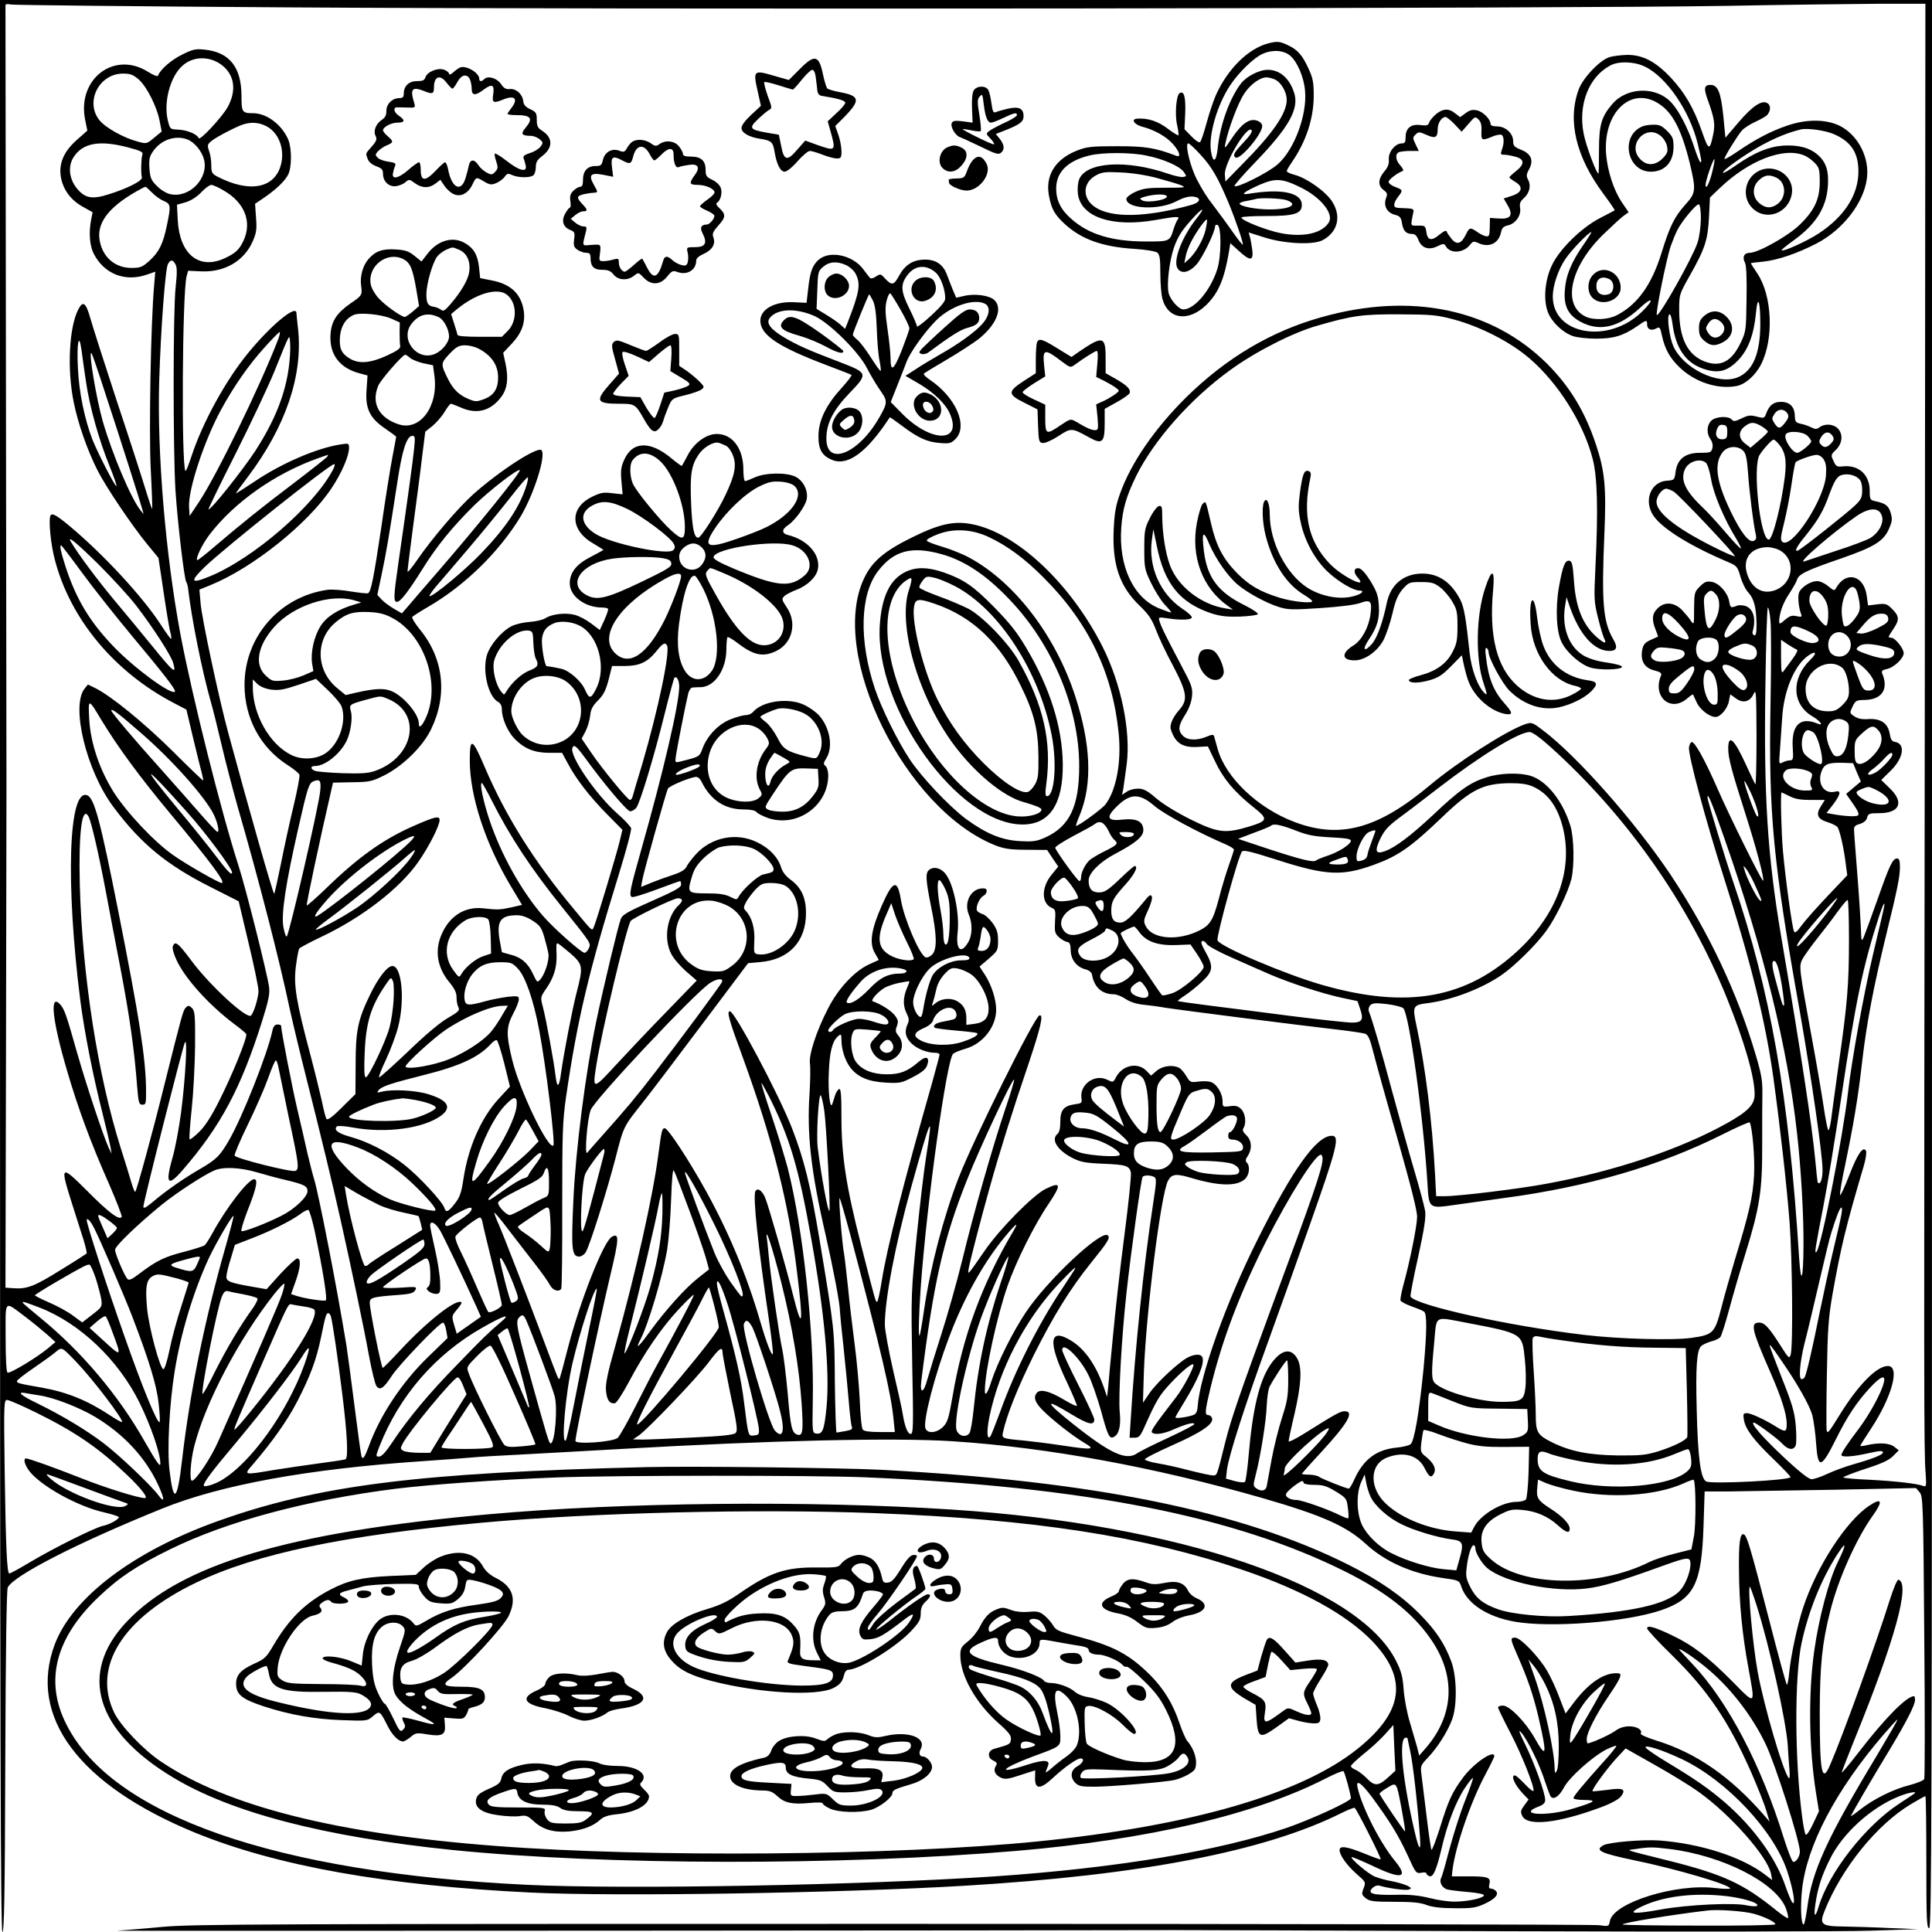 <?xml version="1.0" standalone="no"?>
<!DOCTYPE svg PUBLIC "-//W3C//DTD SVG 20010904//EN"
 "http://www.w3.org/TR/2001/REC-SVG-20010904/DTD/svg10.dtd">
<svg version="1.0" xmlns="http://www.w3.org/2000/svg"
 width="1024pt" height="1024pt" viewBox="0 0 1024 1024"
 preserveAspectRatio="xMidYMid meet">

<g transform="translate(0,1024) scale(0.1,-0.1)"
fill="#000000" stroke="none">
<path d="M0 5120 c0 -4089 3 -5120 13 -5120 9 0 13 189 15 903 2 595 7 909 13
923 32 64 373 238 818 418 311 126 773 210 1374 251 117 8 237 17 267 20 30 3
143 10 250 15 107 6 350 19 540 30 801 46 1451 61 1760 41 504 -33 1070 -137
1641 -301 318 -92 444 -148 548 -243 103 -95 243 -157 409 -181 84 -12 86 -12
97 -45 30 -90 136 -160 282 -186 189 -34 590 -3 776 60 176 60 216 139 226
445 l6 185 125 0 c69 1 321 5 560 9 l435 9 19 -22 c18 -20 20 -51 25 -764 4
-408 3 -748 0 -756 -4 -8 -38 -22 -76 -32 -86 -21 -192 -74 -261 -128 -29 -23
-52 -39 -52 -37 0 6 114 202 209 358 87 145 131 231 131 258 0 11 -2 20 -5 20
-39 0 -153 -115 -291 -294 -49 -63 -90 -113 -92 -111 -2 1 31 86 72 187 209
514 292 814 229 835 -7 3 -26 -42 -48 -111 -68 -217 -247 -714 -314 -868 -44
-104 -56 -47 -56 272 1 256 12 369 56 542 42 169 138 383 226 506 55 77 47 96
-20 51 -121 -80 -278 -321 -350 -540 -30 -90 -66 -258 -74 -346 -3 -35 -9 -63
-12 -63 -3 0 -46 156 -95 348 -99 383 -117 444 -134 450 -20 6 -27 -49 -25
-193 1 -175 18 -342 49 -510 38 -208 42 -205 -83 -78 -129 130 -211 193 -318
244 -96 46 -135 57 -135 38 0 -7 60 -72 133 -143 190 -187 298 -347 418 -618
34 -78 70 -168 80 -202 l18 -61 -30 35 c-178 204 -358 329 -571 395 -48 15
-85 31 -82 37 12 18 -19 38 -60 38 -29 0 -53 -8 -76 -25 -28 -20 -127 -65
-145 -65 -3 0 -5 10 -5 23 0 33 50 131 119 232 61 90 71 114 49 116 -73 7
-158 -50 -240 -160 l-40 -53 -33 85 c-17 47 -47 111 -66 143 -44 74 -140 174
-168 174 -28 0 -27 -6 13 -97 53 -120 83 -208 110 -323 47 -204 44 -226 -20
-112 -48 85 -133 172 -168 172 -14 0 -26 -4 -26 -10 0 -5 29 -65 64 -132 61
-116 130 -290 124 -310 -2 -5 -23 11 -46 36 -24 25 -47 46 -53 46 -23 0 -1
-50 43 -97 l30 -31 -23 -31 c-19 -26 -21 -34 -11 -55 26 -58 190 -40 420 46
51 19 91 41 103 56 30 39 12 48 -73 35 -40 -5 -75 -8 -77 -7 -7 6 67 108 122
170 l53 57 154 -87 c84 -47 190 -112 234 -144 167 -119 365 -343 383 -434 l6
-33 -35 27 c-125 96 -343 166 -563 183 -87 6 -265 -9 -296 -25 -49 -27 -17
-42 163 -80 224 -46 508 -130 508 -149 0 -4 -36 -3 -80 2 -209 25 -538 -78
-557 -174 -6 -30 -6 -30 -57 -23 -28 4 -1711 7 -3741 7 -3359 0 -3707 -1
-3875 -16 -102 -10 -210 -18 -240 -20 -41 -2 5197 1 5610 3 41 0 833 -2 1760
-6 927 -3 1795 -2 1930 3 l245 8 -150 6 c-82 4 -191 7 -242 8 -119 1 -131 11
-103 81 90 227 277 459 459 568 39 23 73 42 76 42 3 0 5 -157 5 -350 0 -304 2
-350 15 -350 13 0 15 574 15 5110 l0 5110 -5120 0 -5120 0 0 -5120z m1520
5081 c1729 -12 6852 -6 7635 8 308 6 670 10 805 11 l245 0 -3 -3502 c-5 -3959
-5 -4173 4 -4282 5 -72 4 -78 -12 -72 -33 13 -150 26 -286 33 -76 3 -138 9
-138 13 0 3 53 24 117 45 85 27 126 46 147 68 l30 30 -23 18 c-25 21 -81 24
-143 10 -21 -5 -38 -7 -38 -4 0 3 25 42 55 88 112 169 158 335 91 335 -59 0
-159 -102 -259 -265 -57 -92 -62 -98 -66 -70 -1 17 -1 152 2 300 4 233 8 290
30 417 45 251 68 349 167 684 10 36 14 67 10 75 -16 26 -46 -19 -90 -134 -24
-61 -45 -107 -47 -100 -3 7 9 77 26 155 46 223 69 358 91 553 24 205 59 389
125 661 63 256 75 318 75 370 0 32 -4 44 -15 44 -23 0 -39 -33 -103 -215 -33
-93 -66 -183 -73 -200 -13 -29 -14 -26 -16 50 -2 44 -10 172 -19 285 -9 113
-17 216 -17 229 -2 20 5 27 31 34 21 7 34 18 38 33 6 22 12 24 63 24 111 0
135 58 56 133 l-44 43 49 48 c70 68 81 145 23 154 -15 2 -22 13 -27 42 -9 56
-46 82 -111 79 -35 -3 -58 2 -76 14 -26 17 -26 18 -10 52 15 31 20 34 59 35
96 0 134 56 98 141 -5 12 0 18 24 23 38 7 90 57 90 84 0 25 -46 82 -66 82 -19
0 -18 3 11 46 33 48 32 69 -6 106 -28 28 -34 30 -79 25 l-49 -6 -7 52 c-15
109 -110 133 -162 41 -9 -16 -12 -16 -42 9 -17 15 -44 27 -58 27 -38 0 -90
-35 -98 -65 -6 -24 0 -79 13 -112 5 -12 0 -14 -24 -9 -24 6 -37 2 -62 -19 -27
-24 -31 -24 -31 -8 1 43 20 97 53 146 19 29 38 62 42 75 9 29 49 49 233 112
175 61 225 91 254 157 17 40 19 51 9 85 -12 39 -27 50 -83 62 -26 6 -28 10
-28 54 0 87 -59 140 -145 130 -29 -3 -34 0 -47 29 -15 31 -14 33 13 59 35 34
39 84 9 114 -23 23 -68 26 -95 6 -16 -12 -24 -12 -45 -1 -14 7 -39 16 -56 19
-26 6 -30 11 -31 42 -1 48 -27 74 -73 74 -40 0 -62 -17 -79 -62 -9 -25 -12
-26 -50 -16 -34 9 -47 7 -81 -10 -33 -16 -42 -17 -51 -6 -18 21 -86 17 -109
-6 -24 -24 -26 -67 -4 -98 10 -14 14 -32 10 -48 -6 -22 -11 -24 -66 -24 -78 0
-120 -33 -129 -101 -6 -43 -6 -44 -48 -47 -78 -6 -118 -94 -78 -171 36 -71
188 -168 402 -259 49 -21 52 -24 68 -79 9 -32 28 -70 42 -84 30 -32 42 -82 43
-167 0 -47 -3 -62 -12 -59 -7 2 -11 11 -9 18 20 68 5 122 -37 137 -15 5 -36 6
-47 1 -32 -12 -34 -11 -40 25 -9 46 -53 95 -92 102 -27 5 -37 1 -63 -24 -29
-29 -30 -34 -31 -119 0 -86 0 -87 -17 -63 -9 14 -31 40 -48 58 -41 41 -93 44
-129 7 -29 -28 -31 -60 -10 -112 8 -20 14 -37 13 -37 -2 -1 -20 -9 -40 -18
-30 -14 -38 -24 -44 -53 -10 -57 11 -94 63 -108 33 -8 42 -15 37 -27 -47 -110
48 -197 136 -124 17 15 32 25 33 23 2 -2 10 -21 20 -42 17 -38 68 -77 100 -77
26 0 64 45 71 85 l7 35 29 -21 c38 -29 76 -19 95 24 13 28 14 4 15 -227 0
-143 -3 -257 -6 -253 -3 3 -25 49 -49 102 -63 138 -95 168 -95 87 0 -49 18
-117 90 -342 57 -177 103 -351 95 -358 -6 -6 -179 344 -241 486 -67 154 -123
254 -138 249 -6 -2 -12 -15 -14 -28 -5 -40 89 -389 183 -684 145 -453 222
-766 264 -1065 36 -262 70 -562 86 -765 15 -202 19 -659 6 -705 -7 -23 -11
-20 -55 50 -61 96 -84 120 -112 120 -48 0 -40 -37 57 -258 61 -139 89 -227 89
-279 0 -42 -7 -45 -49 -19 -63 40 -140 76 -162 76 -19 0 -21 -4 -16 -35 8 -49
51 -107 156 -208 50 -48 91 -91 91 -96 0 -17 -418 -38 -447 -23 -29 16 -44
123 -50 378 -6 227 0 316 23 339 8 8 32 19 53 25 21 5 43 16 49 23 6 7 27 73
47 147 20 74 58 206 85 292 76 244 91 338 90 574 0 110 0 235 1 279 1 66 -5
102 -35 203 -97 329 -248 649 -449 952 -189 283 -497 632 -680 770 -57 43 -59
43 -95 31 -100 -35 -359 -202 -502 -322 -276 -232 -477 -287 -718 -196 -195
73 -366 236 -408 387 -8 30 -17 61 -19 68 -4 10 -12 9 -41 -3 -51 -21 -100
-19 -124 5 -28 28 -25 55 12 112 20 32 33 67 36 98 4 45 -1 58 -59 167 -76
144 -105 201 -113 230 -7 22 -6 23 41 16 71 -11 126 -9 130 4 2 6 -21 28 -51
47 -116 78 -180 221 -161 363 l8 58 18 -87 c40 -201 122 -302 287 -358 50 -16
83 -20 154 -18 51 2 93 8 95 13 2 6 -30 27 -72 48 -138 68 -197 146 -214 286
-13 104 -3 115 30 34 33 -76 99 -171 152 -214 52 -43 149 -95 212 -115 49 -16
72 -17 222 -7 104 7 185 17 212 27 55 20 64 11 55 -59 -9 -69 -46 -138 -89
-165 -67 -41 -65 -80 5 -80 53 0 119 46 152 106 14 27 36 90 48 141 16 71 29
100 54 130 33 37 36 38 98 38 55 0 70 -4 101 -28 20 -15 49 -49 64 -75 25 -41
28 -57 28 -132 0 -72 -4 -93 -26 -135 -31 -62 -87 -102 -170 -124 -35 -9 -63
-21 -62 -26 4 -17 51 -17 111 0 46 13 68 28 113 74 l57 58 12 -56 c7 -31 18
-71 26 -89 33 -80 116 -152 192 -166 42 -7 41 6 -3 55 -58 65 -86 132 -99 247
-5 36 -4 52 4 47 5 -3 10 -13 10 -22 0 -32 72 -165 110 -203 75 -75 173 -108
262 -89 65 14 134 48 171 84 39 40 35 53 -21 60 -110 16 -195 83 -232 183 -12
31 -27 99 -33 150 -16 140 -45 110 -34 -38 10 -158 112 -299 235 -325 17 -4
32 -10 32 -15 0 -4 -23 -20 -52 -34 -94 -47 -200 -28 -287 50 -108 97 -150
264 -127 508 10 109 -7 115 -41 13 -50 -145 -54 -376 -10 -507 19 -58 21 -67
7 -55 -37 34 -71 125 -81 218 -19 179 -29 238 -48 276 -48 94 -115 141 -202
141 -99 0 -169 -58 -189 -157 -21 -101 -50 -181 -76 -213 -43 -50 -57 -36 -19
20 45 67 58 111 53 183 -3 51 -12 74 -44 127 -27 43 -48 66 -62 68 -27 4 -30
-23 -5 -50 58 -64 -85 7 -149 74 -113 119 -145 259 -103 454 5 23 3 33 -9 37
-23 9 -33 -17 -46 -114 -9 -69 -9 -97 4 -157 21 -100 76 -200 146 -265 55 -51
133 -97 165 -97 29 0 15 -17 -24 -28 -74 -23 -174 -5 -250 42 -113 72 -201
241 -201 391 0 50 -13 86 -26 72 -17 -17 -15 -108 4 -185 38 -149 112 -262
209 -318 24 -15 41 -29 38 -32 -11 -11 -108 0 -173 20 -104 32 -162 66 -227
132 -73 75 -109 143 -136 261 -30 128 -27 121 -45 104 -8 -8 -21 -53 -30 -99
-34 -179 29 -348 166 -443 l25 -18 -38 6 c-130 20 -254 116 -296 229 -24 65
-40 168 -41 259 0 50 -2 58 -17 55 -10 -2 -31 -29 -48 -63 -28 -55 -30 -68
-30 -165 0 -100 2 -109 36 -180 20 -41 52 -93 72 -114 21 -22 36 -40 34 -42
-1 -2 -29 8 -62 21 -138 55 -217 224 -202 429 7 99 27 166 78 271 94 191 289
412 500 564 133 97 333 199 462 235 186 54 241 61 437 60 167 -1 195 -3 285
-27 141 -38 300 -119 401 -206 151 -129 286 -342 335 -531 26 -98 30 -275 15
-580 -8 -165 -7 -180 14 -265 12 -49 27 -98 32 -108 17 -33 1 -29 -42 9 -73
66 -109 158 -118 299 -6 84 -10 100 -24 103 -23 4 -35 -27 -55 -138 -20 -114
-14 -241 15 -296 28 -55 102 -119 154 -133 50 -14 160 -11 165 4 2 7 -31 16
-78 23 -52 7 -97 21 -125 37 -78 46 -117 148 -99 262 l8 48 17 -50 c51 -148
129 -235 210 -235 39 0 46 19 21 61 -55 95 -63 196 -47 569 10 236 2 323 -45
464 -58 174 -138 307 -258 427 -293 292 -722 382 -1196 248 -267 -74 -507
-217 -719 -426 -167 -166 -291 -346 -349 -508 -23 -63 -30 -103 -34 -190 -9
-186 31 -303 137 -405 48 -46 65 -72 86 -126 14 -38 54 -124 90 -190 76 -145
82 -183 34 -237 -35 -40 -52 -80 -44 -104 23 -71 61 -96 140 -92 l56 3 39 -81
c43 -91 102 -161 201 -240 82 -65 80 -73 -25 -105 -124 -37 -163 -32 -307 39
-74 37 -149 83 -183 113 -48 41 -66 50 -96 50 -20 0 -47 -7 -60 -17 l-24 -16
7 34 c3 19 11 77 18 130 22 176 -30 425 -127 619 -170 338 -458 608 -695 652
-94 18 -171 1 -315 -70 -147 -72 -213 -128 -255 -217 -191 -401 217 -1228 699
-1417 45 -17 78 -22 164 -22 l107 -1 29 -44 30 -44 -35 -43 c-55 -67 -55 -150
-1 -175 21 -9 23 -15 19 -72 -3 -55 -1 -64 20 -84 12 -11 32 -23 42 -25 16 -2
20 -12 21 -45 1 -50 32 -89 79 -101 19 -5 32 -16 34 -28 11 -66 52 -104 116
-104 14 0 41 -11 61 -24 23 -16 57 -27 93 -31 31 -3 84 -10 117 -16 83 -13
718 -94 895 -114 80 -9 154 -20 166 -24 16 -7 26 -29 43 -98 12 -48 69 -254
128 -458 72 -254 105 -384 104 -416 -1 -51 -39 -238 -72 -357 -11 -41 -18 -79
-16 -85 3 -7 29 -20 58 -31 30 -10 60 -23 67 -28 16 -14 15 -108 -3 -304 -23
-232 -49 -385 -69 -399 -9 -7 -43 -15 -76 -18 -106 -11 -174 -63 -222 -169
-12 -27 -25 -48 -29 -48 -13 0 -144 52 -157 62 -6 6 -30 11 -52 12 -22 0 -40
2 -40 4 0 2 44 52 98 110 146 158 183 222 129 222 -23 0 -48 -14 -214 -118
-46 -29 -83 -47 -83 -41 0 6 14 73 32 148 35 154 40 240 15 288 -34 64 -90 50
-146 -34 -57 -86 -92 -233 -113 -478 -6 -71 -15 -134 -19 -139 -5 -5 -27 -3
-55 4 l-46 13 5 46 c9 73 95 341 217 676 62 171 161 449 221 619 147 416 162
476 118 476 -81 0 -207 -176 -395 -553 -163 -324 -305 -721 -316 -881 -2 -28
-8 -40 -23 -46 -30 -11 -95 -20 -95 -13 0 4 20 38 44 77 76 124 112 210 99
242 -9 23 -57 16 -99 -14 -68 -50 -151 -131 -184 -180 l-32 -47 5 165 c12 318
90 941 128 1012 19 36 43 39 125 14 146 -43 240 -45 283 -5 23 21 28 68 10 86
-9 9 -8 18 5 37 24 37 20 83 -8 109 -18 17 -22 27 -15 38 16 26 10 78 -12 100
-17 17 -29 20 -60 16 -38 -5 -39 -4 -39 26 0 43 -33 95 -65 103 -15 4 -44 4
-66 1 -38 -5 -42 -3 -61 29 -11 19 -28 39 -38 44 -34 18 -87 11 -119 -15 l-30
-26 -25 26 c-47 47 -128 29 -161 -35 -15 -28 -15 -28 -46 -13 -66 33 -147 -25
-137 -97 4 -26 1 -28 -35 -33 -58 -8 -77 -30 -77 -92 0 -35 -5 -57 -15 -65
-36 -30 -1 -86 78 -127 44 -22 68 -27 162 -31 122 -5 140 -10 149 -46 3 -14
-12 -163 -34 -331 -22 -168 -49 -406 -60 -528 -12 -122 -24 -246 -26 -276 l-6
-55 -17 50 c-42 118 -99 201 -170 246 -121 76 -130 -1 -25 -220 30 -64 53
-119 52 -123 -2 -4 -32 10 -68 32 -79 47 -128 59 -146 35 -17 -24 -8 -49 32
-90 49 -50 160 -137 219 -172 65 -38 48 -40 -117 -15 -73 11 -164 22 -203 26
-112 10 -116 11 -109 43 20 93 79 239 164 411 104 208 194 353 303 488 92 114
102 132 89 145 -33 33 -322 -238 -435 -408 -69 -103 -151 -268 -182 -364 -20
-64 -35 -85 -35 -51 0 99 64 395 121 557 44 127 142 323 216 432 70 104 68
121 -14 81 -66 -32 -243 -211 -323 -327 -94 -136 -92 -134 -85 -92 8 42 63
256 112 430 47 170 120 404 204 650 66 197 82 266 58 258 -27 -9 -350 -659
-429 -863 -79 -205 -148 -468 -181 -690 -11 -77 -22 -141 -25 -144 -7 -7 -4
107 6 254 33 457 138 1209 172 1240 7 6 38 19 70 28 89 27 158 116 158 205 0
54 -24 129 -58 183 l-30 46 49 42 c47 41 49 44 49 95 0 43 -6 61 -29 94 -17
22 -40 44 -53 47 -13 4 -26 12 -29 18 -10 15 11 66 32 78 21 11 26 38 7 40
-67 7 -112 -69 -83 -139 21 -48 19 -111 -5 -149 -38 -63 -65 -35 -54 57 10 93
-19 241 -59 301 -24 37 -67 50 -93 28 -20 -16 -17 -55 11 -194 31 -151 33
-227 5 -255 -11 -11 -26 -17 -34 -14 -32 12 -114 204 -131 305 -18 111 -42
104 -100 -28 -58 -131 -69 -203 -37 -256 l20 -35 -51 -23 c-78 -36 -164 -128
-218 -234 -62 -120 -103 -246 -96 -293 3 -21 2 -90 -2 -155 -15 -216 7 -415
85 -752 40 -176 77 -370 76 -405 0 -8 8 -94 19 -190 10 -96 23 -227 28 -290 5
-63 12 -122 16 -132 5 -13 -2 -17 -34 -23 -22 -4 -44 -7 -47 -8 -3 -1 -7 117
-9 263 -2 285 -1 276 -80 753 -49 295 -82 429 -147 597 -70 180 -304 620 -329
620 -18 0 -7 -41 70 -250 154 -423 241 -765 285 -1128 35 -282 29 -323 -19
-132 -39 157 -132 480 -149 521 -17 41 -43 57 -53 33 -12 -32 15 -290 73 -682
14 -96 23 -176 20 -179 -7 -8 -33 59 -67 175 -70 240 -164 466 -285 686 -92
166 -203 336 -220 336 -15 0 -17 -8 -34 -135 -28 -220 -119 -625 -226 -1009
-45 -158 -55 -209 -52 -248 5 -50 20 -70 48 -65 8 1 41 52 73 112 82 155 175
290 263 384 42 45 78 80 81 78 4 -4 -85 -173 -185 -354 -28 -50 -84 -158 -125
-240 -41 -81 -83 -155 -93 -164 -26 -22 -224 -36 -224 -16 0 33 123 616 185
878 47 196 48 227 7 203 -44 -26 -169 -344 -232 -589 -22 -87 -42 -161 -45
-163 -5 -5 -5 -6 -85 208 -92 245 -210 550 -236 609 -13 29 -24 58 -24 63 0 5
30 -30 67 -79 37 -48 100 -130 140 -181 41 -52 80 -107 88 -123 15 -29 48 -39
60 -19 3 5 6 204 5 441 0 383 2 447 20 573 60 412 120 665 281 1185 38 123 67
232 64 242 -4 10 -36 45 -72 76 -115 102 -255 307 -239 349 8 21 20 11 68 -54
97 -134 222 -282 238 -282 9 0 24 8 32 18 19 21 96 275 154 511 24 96 46 176
48 178 12 13 26 -12 26 -46 0 -92 -84 -452 -201 -864 -60 -213 -66 -242 -50
-251 5 -4 63 14 130 39 66 25 123 45 126 45 3 0 5 -8 5 -19 0 -14 -35 -34
-154 -86 -125 -55 -157 -73 -165 -94 -14 -35 -92 -360 -131 -546 -57 -275
-109 -680 -121 -948 -12 -259 -8 -297 31 -297 11 0 26 10 34 22 21 33 110 315
158 498 44 172 42 167 142 293 39 49 181 236 316 416 l245 326 65 6 c152 13
242 109 242 259 0 83 -25 136 -81 177 -26 19 -43 41 -51 66 -16 53 -62 102
-127 133 -108 53 -240 28 -323 -62 -22 -24 -45 -54 -51 -67 -7 -16 -29 -30
-72 -44 -34 -11 -86 -30 -116 -42 l-53 -22 6 35 c9 50 127 468 136 486 8 14
104 55 145 62 13 2 24 -6 35 -28 47 -95 123 -144 221 -144 37 0 61 -5 69 -14
6 -8 34 -22 62 -32 154 -51 318 66 318 227 0 20 -6 42 -14 49 -13 10 -12 16 5
43 36 61 17 165 -43 229 -14 14 -45 37 -69 49 -83 44 -228 25 -278 -35 -8 -9
-24 -16 -37 -16 -13 0 -48 -9 -78 -21 -65 -24 -126 -86 -152 -155 -17 -46 -17
-45 -118 -70 -28 -7 -28 -6 -24 27 5 37 54 286 66 334 4 16 14 30 22 31 8 1
29 2 47 2 72 4 132 94 133 198 0 33 3 63 6 67 3 3 27 -11 52 -30 87 -67 137
-77 207 -43 85 41 111 149 55 231 -27 41 -28 45 -12 60 9 9 38 23 63 33 57 21
107 68 114 110 15 76 -55 155 -157 180 -35 8 -36 30 -2 52 38 25 93 101 100
139 8 46 -19 99 -61 119 -48 23 -159 21 -214 -4 -24 -11 -47 -20 -52 -20 -5 0
-9 28 -9 62 0 111 -58 188 -141 188 -54 0 -119 -46 -153 -111 -16 -30 -30 -56
-32 -58 -2 -2 -25 15 -53 38 -114 96 -209 94 -253 -7 -17 -38 -19 -58 -14
-114 l6 -68 -55 6 c-46 6 -62 3 -107 -19 -121 -59 -117 -178 9 -249 29 -17 53
-32 51 -33 -2 -2 -32 -18 -68 -37 -76 -39 -110 -83 -110 -140 0 -68 81 -128
172 -128 15 0 29 -3 31 -7 2 -5 -7 -31 -20 -60 l-24 -52 -45 34 c-25 19 -64
40 -87 46 -49 13 -121 5 -155 -17 -14 -9 -51 -18 -83 -20 -33 -2 -76 -12 -98
-23 -54 -28 -116 -102 -131 -156 -24 -85 9 -218 60 -245 13 -7 20 -21 20 -39
0 -48 30 -118 67 -156 52 -53 105 -75 185 -75 l67 0 31 -57 c44 -83 117 -177
209 -270 l80 -81 -15 -63 c-16 -66 -118 -406 -135 -448 -12 -28 -2 -36 -110
94 -209 251 -359 490 -470 750 -66 155 -79 160 -79 32 1 -188 82 -436 217
-663 l60 -100 -56 -13 c-62 -13 -71 -14 -152 -5 -93 10 -173 -39 -215 -131
-42 -89 -28 -181 37 -260 29 -35 39 -56 39 -82 0 -19 4 -42 10 -52 8 -16 0
-24 -57 -57 -42 -24 -121 -91 -210 -177 -79 -75 -148 -137 -153 -137 -5 0 11
42 36 94 24 52 53 129 64 172 37 142 20 324 -30 324 -27 0 -76 -63 -120 -155
-63 -130 -75 -188 -75 -367 l-1 -157 -73 -72 c-51 -51 -75 -68 -81 -59 -4 7
-15 49 -24 94 -10 44 -37 155 -61 246 -76 285 -89 368 -77 466 6 47 14 90 18
96 4 6 57 34 118 63 217 103 416 257 514 398 57 82 112 191 112 221 0 24 -25
18 -143 -34 -158 -70 -292 -166 -459 -329 -54 -52 -100 -92 -102 -90 -4 4 71
356 127 598 l12 53 100 2 c92 1 106 4 169 35 99 49 207 154 251 246 88 182 67
374 -59 528 -26 32 -44 62 -41 67 3 4 40 28 83 53 194 112 376 290 490 477 72
120 138 328 112 354 -21 21 -220 -108 -361 -233 -82 -74 -216 -231 -295 -345
-30 -44 -54 -73 -54 -65 0 8 13 114 29 234 16 121 38 285 47 363 l18 144 39
31 c21 18 50 51 64 75 14 23 28 42 33 42 4 0 29 -10 55 -21 82 -36 155 -17
210 55 34 44 41 99 25 176 l-13 60 46 49 c53 57 72 110 63 174 -14 89 -67 140
-166 160 l-65 13 -6 57 c-7 65 -27 100 -72 127 -65 40 -147 17 -202 -56 l-31
-40 -37 30 c-31 25 -49 31 -101 34 -68 4 -105 -8 -142 -50 -30 -33 -47 -92
-40 -141 7 -50 5 -54 -56 -95 -72 -50 -101 -93 -106 -162 -8 -107 47 -181 155
-209 l41 -11 -5 -74 c-8 -101 16 -151 98 -207 32 -22 59 -42 59 -44 0 -2 -9
-50 -20 -107 -11 -57 -38 -224 -59 -373 -40 -266 -54 -340 -70 -349 -4 -3 -45
2 -90 9 -46 8 -102 12 -125 9 -254 -36 -440 -249 -440 -504 0 -176 84 -333
230 -426 30 -19 58 -42 61 -50 3 -8 -11 -81 -30 -162 -20 -81 -50 -220 -68
-310 -18 -89 -34 -161 -36 -159 -9 10 -135 453 -243 852 -50 184 -142 615
-147 690 l-6 70 59 24 c224 91 516 325 641 513 54 81 93 171 93 214 0 25 -2
25 -42 19 -128 -19 -319 -102 -460 -198 -54 -36 -98 -64 -98 -62 0 2 29 42 64
88 200 266 292 536 266 782 -5 44 -9 83 -9 88 -4 42 -137 -69 -255 -213 -118
-143 -243 -370 -301 -548 -15 -46 -29 -81 -32 -78 -22 22 -17 943 6 1031 l8
30 66 -3 c126 -7 231 54 277 160 19 44 22 64 17 125 l-5 73 46 31 c63 43 111
88 129 123 20 38 20 140 1 186 -34 79 -113 139 -185 140 -60 0 -63 5 -63 94
-1 150 -64 230 -196 243 -47 5 -62 2 -118 -26 -58 -28 -117 -80 -128 -111 -2
-8 -22 0 -56 21 -178 110 -373 -40 -331 -254 l12 -59 -55 -49 c-80 -70 -105
-145 -77 -230 18 -53 55 -96 110 -126 l50 -28 -8 -40 c-13 -68 -8 -137 14
-180 56 -108 167 -151 283 -110 l43 15 -6 -72 c-18 -203 -28 -778 -18 -975 6
-113 9 -208 8 -210 -2 -2 -18 45 -36 104 -18 60 -86 270 -152 468 -65 198
-128 395 -140 438 -24 84 -39 95 -64 47 -49 -94 -60 -319 -24 -493 22 -110 72
-254 126 -360 43 -86 184 -295 263 -391 l60 -73 26 -174 c14 -96 30 -191 35
-213 6 -21 9 -40 6 -42 -2 -2 -27 32 -56 77 -97 149 -303 371 -481 520 -72 60
-96 73 -103 55 -10 -26 2 -150 23 -230 81 -316 317 -600 637 -765 l61 -32 36
-152 c20 -84 41 -168 46 -186 5 -19 8 -36 7 -38 -2 -1 -75 69 -162 156 -153
151 -322 289 -408 333 l-41 20 -17 -21 c-75 -92 9 -437 153 -629 145 -194 281
-306 513 -423 l150 -76 52 -219 c29 -120 53 -236 53 -256 0 -34 -23 -112 -39
-130 -20 -24 -216 156 -314 287 -74 99 -89 111 -101 79 -4 -9 5 -41 19 -71 44
-97 170 -237 302 -337 34 -25 65 -51 68 -56 9 -14 -76 -223 -146 -360 -38 -76
-73 -130 -103 -159 -25 -25 -48 -42 -51 -40 -3 3 2 75 11 160 9 85 17 236 18
336 1 161 -1 184 -16 200 -16 15 -20 15 -33 3 -15 -16 -19 -32 -115 -415 -61
-247 -145 -553 -153 -562 -3 -2 -13 22 -22 54 -9 32 -34 112 -55 178 -122 387
-204 914 -217 1395 -7 280 12 426 47 361 14 -28 53 -195 89 -386 17 -88 52
-277 80 -420 48 -252 73 -427 88 -625 7 -86 10 -95 28 -95 19 0 20 6 19 90 -3
162 -35 369 -145 925 -97 491 -129 610 -167 625 -99 38 -115 -466 -36 -1090
21 -163 67 -397 116 -590 22 -88 42 -173 45 -190 l4 -30 -16 34 c-29 65 -116
326 -166 500 -57 202 -67 229 -87 254 -61 71 -47 -76 35 -353 57 -194 124
-377 220 -593 40 -92 71 -172 68 -177 -12 -20 -71 25 -184 139 -139 139 -144
136 -81 -63 23 -72 51 -161 63 -198 11 -37 19 -69 16 -72 -2 -2 -62 -41 -134
-85 -139 -87 -181 -104 -251 -99 l-45 3 3 1330 c1 732 3 1413 2 1515 -1 464
-5 3946 -5 3954 1 4 13 6 29 2 15 -3 673 -10 1462 -15z m-344 -306 c67 -52 79
-134 31 -222 -30 -54 -149 -182 -154 -165 -8 21 -62 43 -109 45 -43 2 -43 2
-55 51 -22 94 12 226 75 285 57 54 146 56 212 6z m-440 -77 c43 -38 98 -148
111 -224 l10 -51 -40 -33 c-39 -33 -41 -33 -85 -21 -77 20 -173 74 -205 114
-78 97 -2 247 125 247 39 0 54 -6 84 -32z m674 -246 c67 -33 101 -122 79 -205
-33 -126 -167 -151 -337 -63 -28 15 -32 21 -32 60 0 24 -5 58 -12 76 -10 30
-9 35 13 53 27 22 132 76 169 88 42 13 83 10 120 -9z m-417 -71 c37 -14 76
-61 88 -105 27 -100 -77 -208 -179 -185 -19 4 -51 23 -70 43 -31 30 -36 43
-40 93 -3 49 0 64 20 92 41 60 118 86 181 62z m-315 -42 c72 -19 82 -25 76
-41 -6 -20 -8 -94 -2 -118 4 -18 -74 -58 -176 -90 -88 -28 -126 -21 -169 32
-42 52 -48 120 -15 168 49 73 137 88 286 49z m508 -229 c110 -63 151 -165 105
-265 -23 -49 -43 -68 -105 -96 -134 -59 -235 26 -244 206 l-4 80 43 12 c28 8
58 26 84 52 21 23 46 41 55 41 8 0 38 -13 66 -30z m-380 -11 c16 -17 44 -37
62 -44 37 -16 39 -24 16 -132 -20 -96 -41 -139 -93 -186 -37 -33 -47 -37 -95
-37 -83 0 -148 53 -166 137 -22 95 40 181 192 268 24 14 46 25 49 25 3 0 18
-14 35 -31z m1628 -303 c40 -17 61 -61 53 -116 -5 -42 -43 -107 -101 -174 -28
-32 -37 -38 -48 -28 -8 6 -23 13 -34 15 -36 5 -44 18 -44 67 0 54 31 163 56
199 9 12 31 29 48 37 38 16 31 16 70 0z m-295 -50 c35 -19 48 -48 67 -158 l15
-90 -33 -29 c-18 -15 -37 -28 -42 -29 -18 0 -106 62 -140 100 -19 21 -38 54
-41 73 -18 97 87 178 174 133z m-1209 -27 c9 -15 9 -47 1 -120 -14 -127 -14
-862 -1 -1079 12 -176 46 -465 57 -484 4 -6 9 -22 10 -36 19 -162 73 -431 118
-591 14 -48 40 -154 59 -235 19 -82 57 -228 84 -324 115 -397 225 -827 276
-1070 15 -69 55 -237 90 -375 70 -277 141 -569 180 -745 57 -254 126 -583 151
-722 15 -81 33 -155 40 -164 18 -26 39 -12 81 53 39 60 253 283 272 283 5 0
13 -18 17 -41 l7 -41 -104 -101 c-138 -134 -254 -309 -313 -472 -22 -59 -32
-74 -39 -54 -3 8 -19 124 -36 259 -17 135 -37 283 -44 330 -53 322 -147 801
-171 880 -8 25 -23 86 -35 135 -11 50 -35 155 -54 235 -28 119 -86 418 -86
443 0 4 -9 7 -19 7 -14 0 -22 -10 -27 -32 -26 -124 -161 -463 -231 -583 -47
-81 -66 -100 -148 -148 -87 -50 -184 -117 -252 -175 -41 -34 -53 -40 -53 -27
0 24 208 845 220 870 15 29 3 -189 -20 -370 -11 -82 -31 -192 -46 -242 -39
-138 -25 -156 54 -65 203 235 309 434 422 792 34 109 41 143 36 180 -10 71
-123 522 -161 639 -95 296 -246 898 -309 1231 -79 424 -124 960 -112 1345 8
266 32 590 46 615 14 26 26 25 40 -1z m1758 -162 c53 -43 54 -140 3 -191 l-31
-31 -116 0 c-72 0 -117 3 -119 10 -1 5 -9 32 -18 60 l-16 50 27 23 c103 86
220 121 270 79z m-616 -125 l47 -21 -1 -53 c0 -29 1 -61 3 -71 3 -13 -14 -26
-71 -52 -88 -40 -148 -45 -197 -15 -44 27 -56 54 -51 117 5 55 30 95 73 114
32 14 146 3 197 -19z m255 6 c26 -13 53 -65 53 -101 0 -32 -36 -76 -75 -93
-96 -40 -188 79 -123 161 39 50 88 61 145 33z m-854 -120 c-97 -251 -326 -720
-418 -858 l-50 -75 -3 47 c-6 91 81 354 170 517 67 123 145 235 227 326 42 47
79 85 83 85 4 0 0 -19 -9 -42z m57 -151 c-21 -146 -76 -280 -177 -437 -70
-106 -232 -310 -248 -310 -3 0 62 134 145 298 82 163 174 359 205 435 86 213
79 201 83 142 2 -27 -2 -85 -8 -128z m-1074 -72 c19 -131 69 -309 125 -446 22
-55 39 -102 36 -105 -6 -6 -98 173 -127 246 -42 109 -71 251 -77 377 -7 136 5
197 19 98 4 -33 15 -109 24 -170z m2077 179 c71 -36 107 -88 107 -154 0 -61
-22 -95 -73 -115 -41 -15 -47 -15 -83 0 -51 21 -81 50 -109 105 -40 80 -40 84
7 134 36 38 49 45 81 46 21 0 52 -7 70 -16z m-1973 -245 c68 -206 185 -573
196 -614 l5 -20 -16 20 c-49 60 -149 295 -200 471 -34 118 -78 380 -60 362 3
-2 37 -101 75 -219z m1612 195 c10 -9 41 -22 70 -29 l53 -11 8 -60 c20 -160
-78 -290 -190 -253 -105 34 -147 113 -108 205 13 31 129 164 143 164 3 0 14
-7 24 -16z m7302 -296 c8 -13 6 -23 -10 -45 -28 -37 -38 -38 -58 -8 -16 25
-16 28 -1 51 18 29 52 29 69 2z m-136 -68 c17 -11 32 -23 32 -28 0 -4 -21 -25
-46 -46 l-46 -39 -26 20 c-38 28 -40 65 -6 92 33 26 50 26 92 1z m-183 -30 c0
-28 -4 -36 -21 -38 -31 -4 -47 20 -34 52 7 20 16 27 33 24 18 -2 22 -9 22 -38z
m425 -20 c11 -11 20 -24 20 -29 0 -13 -59 -61 -74 -61 -26 0 -72 71 -62 96 9
23 92 18 116 -6z m134 -2 c8 -13 6 -22 -8 -37 -23 -25 -39 -26 -56 -6 -10 12
-9 20 4 41 19 28 43 29 60 2z m-7519 -65 c-6 -64 -38 -293 -85 -618 -24 -167
-25 -195 -6 -195 18 0 58 51 134 172 76 123 162 228 277 341 81 79 231 195
240 185 8 -8 -216 -286 -435 -539 -74 -85 -147 -170 -162 -188 l-28 -32 -43
25 c-24 14 -53 36 -65 49 l-22 24 24 114 c24 115 35 179 82 483 26 173 50 246
80 246 14 0 15 -9 9 -67z m7228 29 c39 -43 48 -88 37 -180 -19 -152 -65 -332
-85 -332 -46 0 -88 391 -48 450 21 33 65 80 73 80 4 0 14 -8 23 -18z m-5576
-14 c13 -6 30 -30 38 -52 20 -52 10 -105 -40 -210 -40 -85 -130 -226 -144
-226 -22 0 -32 47 -38 182 -6 155 1 201 40 259 25 38 80 70 106 62 9 -2 26
-10 38 -15z m5392 -27 c15 -15 20 -40 26 -117 6 -95 30 -285 42 -331 3 -16 0
-25 -13 -30 -25 -9 -66 43 -120 154 -78 162 -91 256 -43 317 25 32 79 36 108
7z m-5737 -58 c66 -64 128 -232 128 -345 0 -71 -12 -74 -72 -20 -59 53 -188
210 -204 249 -17 40 -18 103 -1 124 38 49 93 46 149 -8z m-1767 27 c-3 -5 -81
-67 -173 -137 -181 -137 -275 -213 -420 -336 -51 -44 -94 -78 -97 -76 -9 10
27 85 66 136 133 173 347 323 574 404 28 10 51 18 53 18 2 1 0 -3 -3 -9z
m7931 -15 c12 -19 15 -41 12 -85 -9 -128 -182 -392 -231 -352 -11 10 -10 26 9
100 12 48 30 139 39 202 9 63 19 117 22 120 10 11 89 39 110 39 13 1 29 -9 39
-24z m-625 -17 c9 -7 21 -46 28 -87 12 -76 69 -212 132 -314 16 -27 28 -51 26
-54 -3 -2 -39 36 -80 84 -41 48 -92 104 -112 123 -102 96 -131 154 -104 214
19 40 79 59 110 34z m-7275 -35 c-99 -193 -425 -475 -657 -569 -98 -40 -104
-27 -25 50 108 104 664 546 687 546 5 0 3 -12 -5 -27z m8086 -50 c12 -11 18
-30 18 -61 0 -38 -5 -49 -38 -81 -39 -38 -286 -234 -303 -239 -21 -8 -6 22 42
80 67 84 94 130 127 224 21 56 36 83 53 92 29 15 76 8 101 -15z m-7063 -40
c-35 -111 -110 -222 -237 -354 -86 -90 -253 -229 -275 -229 -5 0 9 21 31 48
23 26 102 119 177 207 75 88 175 211 223 272 48 62 88 108 90 103 2 -5 -2 -27
-9 -47z m1421 2 c56 -50 -11 -150 -146 -218 -27 -14 -96 -41 -153 -61 -165
-58 -189 -47 -120 56 60 89 163 186 234 220 49 24 70 28 112 25 32 -2 60 -11
73 -22z m4660 -30 c26 -14 331 -337 325 -343 -2 -2 -34 11 -72 29 -224 108
-343 198 -343 259 0 31 30 70 53 70 6 -1 23 -7 37 -15z m-5544 -93 c81 -40
226 -148 245 -184 8 -15 8 -24 -3 -34 -29 -29 -330 34 -413 87 -79 50 -85 113
-15 150 52 28 96 24 186 -19z m6648 -35 c13 -36 -14 -89 -60 -118 -18 -11 -99
-42 -181 -68 -81 -27 -157 -52 -168 -56 -50 -19 144 149 274 239 69 47 120 48
135 3z m-4732 -114 c96 -45 190 -114 288 -213 238 -237 367 -505 399 -825 16
-155 -13 -306 -71 -380 -19 -24 -148 -118 -155 -112 -1 2 8 30 22 62 65 163
57 370 -26 625 -104 320 -319 602 -559 733 -36 20 -101 46 -145 59 -44 13 -82
27 -83 33 -2 5 23 20 55 32 85 34 185 29 275 -14z m-4719 -145 c73 -73 163
-171 199 -218 90 -117 186 -266 196 -304 18 -63 3 -51 -113 92 -52 64 -142
173 -200 242 -86 103 -193 246 -229 308 -23 39 29 -4 147 -120z m3195 92 c28
-26 28 -60 1 -94 -39 -50 -119 -22 -119 43 0 20 9 36 26 50 34 27 64 27 92 1z
m481 10 c82 -23 120 -110 69 -157 -78 -70 -146 -64 -381 34 -78 33 -107 50
-105 61 9 46 314 92 417 62z m-3763 -147 c60 -82 177 -229 259 -328 174 -208
240 -293 232 -301 -19 -19 -212 122 -323 237 -127 132 -199 251 -255 421 -27
84 -34 118 -25 118 2 0 53 -66 112 -147z m8994 122 c94 -49 75 -185 -30 -216
-57 -17 -108 10 -134 73 -37 89 7 156 102 158 18 0 46 -7 62 -15z m-4440 -22
c122 -34 237 -110 362 -242 227 -238 368 -575 368 -881 0 -213 -50 -319 -178
-378 -47 -21 -65 -24 -136 -20 -97 5 -179 39 -287 118 -90 68 -232 218 -297
315 -64 96 -150 271 -185 375 -85 255 -79 497 16 622 84 110 178 135 337 91z
m-1480 -21 c35 -6 46 -12 48 -28 3 -18 -21 -32 -160 -99 -178 -85 -232 -99
-286 -71 -111 57 -33 171 134 195 72 10 203 12 264 3z m321 -78 c157 -64 297
-173 318 -249 19 -71 -28 -135 -100 -135 -72 0 -151 82 -253 264 -59 105 -63
115 -44 134 15 15 3 17 79 -14z m-221 -18 c0 -24 -50 -156 -87 -231 -93 -186
-189 -250 -264 -176 -90 90 25 260 266 393 56 31 85 35 85 14z m117 -66 c75
-150 97 -365 45 -437 -41 -58 -106 -57 -142 2 -35 56 -45 141 -31 248 21 161
55 263 84 255 7 -2 26 -33 44 -68z m6112 -7 c5 -10 12 -38 16 -63 5 -37 3 -51
-17 -79 -26 -38 -53 -59 -64 -48 -4 4 -9 31 -12 61 -7 90 48 183 77 129z
m-744 -23 c24 -27 23 -86 -4 -138 -34 -67 -47 -55 -57 57 -5 55 -4 70 10 84
22 22 29 21 51 -3z m572 -19 c17 -25 23 -48 23 -87 0 -29 -4 -55 -9 -59 -16
-10 -91 98 -91 131 0 62 41 69 77 15z m-7792 -12 l40 -12 -40 -12 c-84 -25
-145 -64 -175 -112 -35 -54 -54 -139 -46 -198 l7 -42 -53 -23 c-28 -12 -77
-25 -108 -27 -52 -5 -60 -3 -89 24 -65 57 -47 161 45 263 100 110 293 174 419
139z m7509 -110 c4 -39 4 -240 0 -447 -10 -577 13 -826 157 -1632 59 -337 119
-751 119 -830 0 -50 -12 -82 -25 -68 -2 1 -8 57 -14 123 -17 180 -74 556 -181
1185 -72 426 -92 738 -83 1322 3 230 9 418 13 418 4 0 11 -32 14 -71z m-7309
18 c170 -86 262 -346 185 -525 -22 -51 -40 -67 -40 -37 0 47 -71 134 -134 167
-43 22 -91 21 -198 -3 l-56 -13 -45 37 c-113 93 -117 257 -9 348 56 47 95 59
177 55 51 -2 84 -10 120 -29z m6824 -33 c69 -76 68 -103 -2 -68 -52 27 -87 65
-87 96 0 45 32 35 89 -28z m355 31 c6 -17 -9 -36 -58 -74 -43 -35 -56 -38 -56
-16 0 21 46 92 67 103 20 12 39 6 47 -13z m754 -2 c3 -18 -8 -28 -58 -53 -34
-17 -73 -30 -87 -28 l-24 3 37 43 c41 48 66 62 104 59 17 -1 26 -9 28 -24z
m-6936 -39 c100 -51 145 -223 87 -336 -27 -53 -36 -54 -58 -4 -19 45 -84 102
-125 111 -20 5 -63 13 -78 14 -12 2 -30 113 -25 149 7 41 23 61 62 78 33 15
94 10 137 -12z m6514 -30 c58 -27 70 -56 27 -62 -33 -5 -123 37 -123 58 0 38
22 39 96 4z m-6759 -61 c1 -34 7 -71 12 -82 19 -35 12 -48 -33 -65 -41 -16
-94 -64 -123 -112 -11 -19 -11 -19 -27 1 -30 38 -48 120 -37 163 24 86 114
166 181 160 23 -3 25 -7 27 -65z m6963 37 c40 -40 15 -110 -41 -110 -36 0 -59
24 -59 62 0 61 59 89 100 48z m-692 -22 c19 -19 14 -76 -8 -98 -24 -24 -48
-25 -78 -4 -24 17 -30 61 -12 95 12 22 78 27 98 7z m425 -51 c8 -2 0 -19 -21
-48 -18 -24 -39 -53 -47 -64 -13 -18 -14 -10 -15 72 l0 92 35 -24 c20 -13 41
-25 48 -28z m-5988 23 c19 -30 -46 -340 -131 -630 -26 -85 -49 -163 -51 -172
-3 -10 -9 -18 -14 -18 -12 0 -150 168 -207 253 l-49 72 20 38 c11 21 22 58 25
83 3 34 13 53 42 82 29 29 41 53 56 110 l18 72 64 0 c80 0 122 19 169 76 36
45 47 51 58 34z m5749 0 c37 -14 37 -67 1 -76 -30 -7 -125 23 -125 41 0 7 17
20 38 28 45 19 53 20 86 7z m719 -11 c26 -7 37 -15 37 -28 0 -36 -53 -41 -137
-11 -69 24 -73 28 -48 46 21 16 69 13 148 -7z m-1090 -15 c23 -8 21 -31 -3
-44 -33 -17 -114 -24 -138 -11 -27 14 -28 28 -4 54 14 16 26 18 73 13 31 -3
63 -8 72 -12z m682 -51 c-102 -99 -98 -235 10 -299 43 -25 64 -54 28 -39 -92
38 -139 -8 -131 -128 4 -60 2 -67 -15 -67 -10 0 -27 -5 -39 -11 -19 -10 -20
-9 -14 63 3 40 8 118 12 173 8 138 61 270 130 324 46 36 61 24 19 -16z m319
-81 c33 -47 29 -82 -9 -82 -28 0 -33 7 -58 75 -35 97 -35 92 4 68 19 -12 47
-39 63 -61z m-149 38 c18 -15 35 -73 35 -123 0 -31 -7 -46 -34 -73 -28 -28
-42 -34 -76 -34 -77 0 -120 43 -120 119 0 101 123 171 195 111z m-545 -19 c40
-32 54 -86 25 -98 -12 -4 -31 9 -66 47 -57 62 -65 96 -21 85 15 -3 43 -19 62
-34z m-240 11 c0 -10 -17 -43 -38 -73 -31 -45 -43 -54 -67 -54 -25 0 -30 4
-30 25 0 18 16 37 60 72 65 53 75 57 75 30z m106 -34 c10 -20 18 -58 18 -93 1
-54 -1 -60 -19 -60 -38 0 -71 112 -49 169 10 26 32 18 50 -16z m-6082 -32
c112 -85 97 -260 -28 -317 -69 -31 -148 -19 -205 34 -28 26 -60 93 -61 126 0
73 54 152 122 178 53 20 131 11 172 -21z m-1567 -41 c42 -5 66 -1 144 25 l94
32 62 -59 c34 -32 67 -71 73 -86 28 -76 -9 -192 -77 -244 -49 -38 -133 -44
-192 -13 -113 57 -201 214 -201 357 l0 42 23 -23 c16 -15 41 -26 74 -31z m621
-50 c182 -77 137 -310 -73 -382 -36 -12 -74 -14 -173 -11 -70 3 -135 8 -144
13 -24 10 -23 25 2 25 52 0 130 61 166 131 22 44 34 123 24 158 -10 37 -8 38
79 62 82 22 75 22 119 4z m-1520 -112 c86 -142 202 -300 366 -497 215 -258
295 -366 271 -366 -15 0 -190 100 -256 147 -100 69 -250 229 -318 337 -75 121
-121 259 -128 384 -6 112 -5 112 65 -5z m3724 36 c72 -37 112 -135 84 -203
-17 -40 -16 -40 -71 -26 -108 28 -124 39 -155 101 -17 32 -43 68 -60 81 -16
12 -30 25 -30 28 0 8 63 36 95 44 32 7 97 -5 137 -25z m-3511 -107 c164 -143
334 -334 381 -427 21 -41 33 -98 20 -94 -6 2 -48 47 -94 100 -46 53 -137 156
-203 230 -138 153 -265 303 -265 313 0 14 41 -17 161 -122z m9034 64 c15 -11
17 -22 12 -69 -7 -72 -26 -111 -55 -115 -18 -3 -26 5 -42 40 -26 57 -26 112 0
138 23 23 58 26 85 6z m-5768 -36 c18 -10 39 -33 48 -50 15 -29 15 -32 -8 -63
-48 -64 -61 -151 -31 -209 16 -30 15 -32 -7 -50 -36 -28 -136 -20 -190 17 -71
47 -97 142 -64 236 39 110 168 171 252 119z m5938 -10 c27 -30 23 -75 -12
-118 -36 -44 -74 -68 -96 -59 -13 5 -17 20 -17 66 0 56 2 60 40 95 46 41 60
44 85 16z m-343 -12 c28 -23 61 -168 38 -168 -20 0 -79 40 -90 60 -21 40 -6
120 23 120 7 0 20 -6 29 -12z m-1394 -77 c406 -366 732 -830 935 -1331 93
-231 147 -417 147 -510 0 -55 -34 -90 -148 -154 -246 -137 -591 -253 -955
-320 -144 -27 -464 -66 -539 -66 l-46 0 -6 118 c-15 278 -51 567 -97 779 -24
113 -23 116 64 127 125 17 278 75 384 147 69 47 188 164 239 236 51 70 116
206 133 275 16 69 14 215 -5 279 -40 133 -126 241 -212 267 -59 18 -162 15
-233 -8 -85 -26 -145 -68 -284 -200 -119 -111 -200 -172 -256 -192 -48 -17
-54 1 -24 65 22 45 41 67 98 110 40 29 134 101 209 159 223 172 428 298 485
298 15 0 55 -29 111 -79z m-4068 -55 c42 -24 42 -24 19 -36 -41 -21 -78 -62
-85 -92 -9 -42 -27 -20 -28 34 -1 29 7 55 22 81 13 20 25 37 27 37 2 0 22 -11
45 -24z m5880 14 c0 -16 -61 -80 -92 -96 -41 -21 -50 -7 -13 19 17 12 44 36
60 54 30 33 45 41 45 23z m-188 -94 l21 -48 -39 -33 -39 -33 37 -53 c27 -39
34 -56 25 -61 -11 -8 -76 -4 -139 8 l-27 5 35 45 c41 55 44 77 10 68 -56 -14
-94 40 -73 103 14 43 35 52 115 50 l54 -2 20 -49z m-6134 33 c-4 -11 -118 -52
-125 -45 -7 6 25 26 63 40 48 18 67 19 62 5z m630 -65 c3 -45 -1 -56 -30 -94
-44 -57 -95 -83 -163 -82 -29 0 -63 5 -74 11 -20 11 -19 13 24 79 91 138 98
142 185 139 l55 -2 3 -51z m5252 36 c16 -9 18 -15 10 -36 -7 -17 -6 -32 0 -45
10 -17 7 -19 -33 -19 -81 0 -148 72 -100 108 20 15 89 10 123 -8z m-8602 -210
c102 -113 242 -302 242 -324 0 -19 -23 4 -82 82 -36 48 -129 164 -207 257
-206 248 -181 241 47 -15z m709 106 c-8 -83 -163 -754 -177 -769 -4 -5 -12 18
-18 50 -12 68 12 229 79 523 50 220 56 240 83 250 32 12 39 2 33 -54z m7583
-8 c31 -67 51 -141 32 -123 -12 12 -74 185 -66 185 3 0 18 -28 34 -62z m-6674
-40 c95 -189 210 -364 374 -567 155 -193 153 -190 141 -217 -6 -13 -16 -24
-23 -24 -18 1 -169 135 -224 200 -115 135 -218 322 -279 502 -34 103 -54 198
-41 198 3 0 27 -42 52 -92z m5519 73 c81 -36 133 -110 160 -223 52 -220 -32
-450 -233 -640 -277 -261 -592 -318 -1045 -188 -195 56 -541 203 -554 236 -7
19 112 453 130 471 9 9 50 -1 178 -42 267 -86 350 -90 520 -29 130 47 197 94
365 255 151 145 216 177 359 178 57 0 92 -5 120 -18z m1818 -17 c95 -48 88
-96 -11 -73 -43 9 -92 41 -92 60 0 7 44 26 63 28 4 1 22 -6 40 -15z m-458 -34
c29 -15 59 -20 113 -20 l74 0 -22 -35 c-27 -43 -16 -67 38 -83 22 -7 45 -18
51 -26 12 -15 35 -115 45 -203 l7 -52 -105 -111 c-58 -61 -120 -131 -138 -156
-23 -32 -34 -41 -39 -31 -10 17 -46 281 -59 427 -9 106 -14 310 -7 310 1 0 20
-9 42 -20z m-3368 -50 c52 -45 232 -142 381 -206 23 -10 42 -22 42 -27 0 -5
-12 -42 -26 -81 -14 -39 -39 -120 -54 -180 -33 -123 -48 -144 -123 -177 -111
-47 -234 -32 -265 34 -12 24 -10 33 13 83 15 32 24 63 20 72 -6 14 -14 8 -43
-28 -68 -82 -99 -110 -124 -110 -34 0 -48 18 -48 63 0 49 11 68 77 141 46 51
68 96 47 96 -4 0 -40 -31 -80 -70 -62 -59 -80 -70 -109 -70 -38 0 -55 20 -55
64 0 38 60 98 138 139 112 59 152 93 152 127 0 46 -36 64 -110 56 -75 -9 -88
9 -44 56 79 84 129 88 211 18z m3025 -180 c206 -588 332 -1101 382 -1550 22
-190 36 -441 35 -600 -1 -181 -13 -218 -23 -70 -54 863 -152 1419 -351 2000
-42 123 -135 428 -135 443 0 31 24 -28 92 -223z m-3266 45 c8 -19 22 -39 30
-46 23 -19 17 -27 -48 -59 -35 -17 -71 -39 -82 -48 -24 -22 -46 -66 -46 -92 0
-11 -4 -20 -9 -20 -9 0 -118 150 -128 176 -2 6 40 33 94 62 54 28 107 57 118
66 26 19 49 6 71 -39z m989 4 c66 -26 99 -32 188 -37 79 -4 107 -8 107 -18 0
-19 -66 -61 -125 -80 -27 -9 -55 -20 -60 -25 -15 -11 -77 4 -257 63 l-156 52
84 32 c47 17 88 34 91 38 13 12 50 5 128 -25z m425 -4 c0 -2 -9 -26 -19 -53
-10 -26 -21 -59 -23 -72 -2 -16 -12 -26 -30 -31 -26 -7 -28 -5 -28 22 0 39 38
115 64 128 24 11 36 13 36 6z m-1280 -15 c0 -19 -51 -23 -68 -6 -15 15 -13 16
26 16 23 0 42 -4 42 -10z m-3831 -36 c-57 -62 -416 -349 -496 -398 -26 -15
-12 12 37 69 95 113 270 252 404 324 72 38 87 39 55 5z m1816 -43 c43 -19 105
-82 105 -107 0 -15 -5 -18 -55 -29 -28 -6 -109 -79 -130 -118 -10 -17 -11 -17
-45 0 -26 13 -58 18 -122 18 -103 0 -106 3 -82 84 12 43 27 67 64 103 27 26
64 51 82 57 55 16 140 12 183 -8z m-1820 -50 c-45 -65 -194 -202 -285 -263
-88 -58 -209 -122 -216 -115 -2 2 26 26 63 53 95 69 348 272 408 326 28 25 52
44 54 42 2 -2 -8 -22 -24 -43z m4968 -6 c8 -20 -8 -27 -55 -27 -55 1 -57 7 -6
25 55 20 55 20 61 2z m2154 -125 c43 -94 46 -105 29 -90 -16 13 -69 118 -80
160 -7 24 -7 25 9 5 9 -11 28 -45 42 -75z m-3610 -25 c19 -26 30 -52 26 -56
-4 -4 -31 -11 -59 -14 -56 -8 -84 8 -84 46 0 24 55 82 72 77 7 -3 27 -26 45
-53z m-674 -14 c16 -36 21 -67 21 -141 0 -102 -9 -155 -24 -145 -6 3 -10 28
-10 55 0 26 -7 84 -15 127 -18 94 -20 167 -4 157 6 -3 21 -27 32 -53z m-848
23 c64 -42 85 -153 46 -239 -33 -73 -125 -133 -191 -123 -24 3 -25 5 -22 69 4
67 -12 125 -44 160 -14 15 -14 20 0 47 9 17 31 46 49 66 31 32 40 36 86 36 31
0 62 -7 76 -16z m-551 -73 c3 -4 -4 -17 -15 -27 -64 -58 -83 -180 -41 -260 11
-23 47 -64 78 -92 l57 -49 -159 -164 c-88 -90 -209 -218 -269 -283 -122 -133
-125 -133 -105 -7 27 178 163 745 183 770 14 17 225 119 249 120 9 1 19 -3 22
-8z m6097 -33 c-92 -126 -214 -260 -181 -198 22 40 195 240 208 240 2 0 -10
-19 -27 -42z m-5846 -3 c118 -69 125 -234 13 -315 -39 -29 -48 -31 -105 -28
-49 3 -72 10 -105 34 -159 110 -82 359 106 340 26 -3 67 -17 91 -31z m1985 5
c0 -36 -12 -38 -34 -6 -12 18 -12 26 -3 29 28 12 37 6 37 -23z m3950 -177 c0
-241 -8 -339 -55 -668 -18 -132 -37 -264 -40 -292 -4 -29 -10 -53 -14 -53 -4
0 -15 55 -25 123 -10 67 -38 232 -63 367 -68 372 -68 377 -51 414 9 17 44 67
79 111 36 45 85 109 109 143 25 34 48 62 53 62 4 0 7 -93 7 -207z m-4992 -19
c23 -45 38 -84 35 -88 -12 -12 -69 -5 -110 13 -82 38 -91 95 -36 221 l27 63
21 -64 c12 -35 41 -101 63 -145z m5177 184 c-2 -13 -29 -126 -59 -253 -47
-200 -112 -556 -131 -725 -28 -241 -142 -819 -167 -845 -12 -12 -8 12 37 245
19 96 62 356 95 578 76 508 114 692 201 960 20 61 34 84 24 40z m-4185 -40
c25 -47 25 -47 5 -62 -11 -9 -42 -23 -69 -32 -56 -19 -89 -10 -107 30 -24 51
46 120 116 114 24 -2 35 -12 55 -50z m-2978 -27 c40 -26 48 -37 63 -88 9 -32
19 -71 22 -88 5 -34 -19 -110 -44 -137 -15 -17 -17 -15 -38 30 -27 58 -63 89
-122 103 -24 6 -43 12 -43 13 0 1 -5 28 -11 60 -18 102 2 134 87 135 28 1 54
-8 86 -28z m-234 6 c6 -7 12 -50 13 -97 l2 -84 -42 -14 c-41 -14 -96 -59 -117
-97 -10 -18 -13 -16 -42 24 -63 87 -36 201 63 262 34 22 107 25 123 6z m2662
-104 c0 -39 -18 -63 -46 -63 -21 0 -25 4 -19 18 4 9 9 33 12 52 9 63 12 68 34
41 10 -13 19 -34 19 -48z m789 36 c37 -50 98 -71 192 -68 l79 3 35 -51 c19
-29 35 -59 35 -67 0 -25 -116 -123 -166 -140 -25 -8 -50 -14 -54 -11 -4 2 -33
44 -65 92 -32 49 -73 106 -90 128 -30 37 -65 97 -65 109 0 5 57 33 71 35 3 1
16 -13 28 -30z m-144 9 c50 -23 43 -97 -15 -135 -48 -33 -133 -33 -155 1 -23
34 -11 51 62 88 36 18 68 38 70 45 6 16 6 16 38 1z m635 -144 c69 -31 159 -70
200 -88 104 -45 278 -102 380 -124 l85 -18 14 -41 c20 -57 11 -73 -43 -73 -25
0 -171 16 -323 35 -153 20 -350 45 -438 56 -88 11 -161 22 -162 23 -2 2 16 16
39 31 23 15 64 48 90 73 58 54 61 79 18 156 -22 39 -27 55 -18 58 7 3 17 -4
23 -14 6 -11 64 -43 135 -74z m-3509 25 c70 -61 71 -71 35 -211 -23 -89 -67
-317 -82 -423 -10 -79 -21 -86 -29 -20 -9 78 -51 306 -68 370 -13 50 -13 50
20 98 39 57 55 111 53 176 -2 56 -2 61 6 61 3 0 32 -23 65 -51z m2117 -26 c2
-9 -10 -13 -44 -13 -55 0 -121 -34 -149 -76 -17 -27 -41 -113 -52 -186 -3 -21
-9 -38 -13 -38 -17 0 -40 45 -40 78 0 44 44 135 86 177 53 54 200 93 212 58z
m849 -25 c31 -29 29 -51 -7 -82 -41 -34 -93 -43 -126 -21 -39 25 -28 53 36 91
30 18 59 33 64 34 6 0 20 -10 33 -22z m3457 -119 c9 -56 14 -104 12 -107 -6
-6 -9 0 -34 93 -26 91 -33 131 -24 139 14 15 30 -28 46 -125z m-6698 86 c39
-42 82 -165 112 -325 36 -190 86 -600 75 -611 -26 -26 -179 292 -218 453 -33
136 -32 175 5 245 17 31 30 65 30 76 0 18 -5 19 -57 14 -32 -4 -85 -14 -118
-23 -93 -26 -109 -25 -113 11 -5 39 13 95 40 130 37 47 77 65 147 65 60 0 66
-2 97 -35z m2041 -1 c30 -8 19 -24 -15 -24 -64 0 -107 -21 -164 -81 -55 -57
-100 -85 -119 -73 -10 6 24 56 75 113 54 59 146 86 223 65z m357 -26 c47 -30
96 -124 96 -183 0 -51 -22 -75 -78 -82 l-40 -5 0 35 c0 46 -16 73 -53 93 -35
17 -83 11 -113 -15 -18 -15 -19 -15 -12 4 4 11 12 41 18 68 6 31 22 60 44 84
29 31 38 35 68 30 19 -3 50 -16 70 -29z m-3058 -143 c-3 -44 -12 -107 -21
-139 -19 -74 -111 -266 -126 -266 -8 0 -10 37 -6 128 6 161 33 249 110 361 30
44 30 44 40 20 5 -13 6 -60 3 -104z m1741 101 c-6 -16 -224 -310 -356 -481
-99 -129 -155 -195 -271 -325 -46 -52 -86 -97 -87 -99 -16 -24 -1 177 18 226
21 56 557 626 634 674 36 23 70 25 62 5z m993 0 c0 -2 -7 -20 -15 -39 -19 -47
-19 -90 1 -129 12 -24 14 -36 5 -55 -18 -40 -13 -70 19 -102 30 -30 83 -51
128 -51 12 0 22 -4 22 -10 0 -5 -18 -71 -39 -147 -155 -545 -239 -874 -267
-1050 -10 -62 -21 -113 -25 -113 -8 0 -7 -5 -84 298 -80 313 -105 475 -105
680 0 119 -3 153 -12 150 -7 -3 -17 -18 -22 -34 -5 -16 -11 -36 -14 -44 -12
-37 -24 64 -19 165 4 111 19 168 50 194 15 12 17 10 17 -20 0 -51 19 -110 47
-147 38 -50 95 -75 188 -80 75 -4 84 -2 145 30 46 24 67 41 74 61 16 45 -5 54
-45 19 -59 -51 -98 -66 -169 -66 -74 0 -132 23 -163 66 -23 31 -33 112 -19
149 10 26 12 27 79 22 37 -3 69 -7 71 -8 2 -1 -11 -17 -28 -34 -24 -24 -30
-36 -25 -53 18 -58 70 -86 115 -63 52 27 66 83 32 126 -16 18 -17 28 -8 51 8
23 7 32 -10 55 -17 24 -74 61 -118 76 -14 5 30 54 67 74 16 8 47 18 70 23 55
10 57 11 57 6z m1250 -26 c35 -49 14 -73 -45 -50 -37 14 -43 39 -14 61 32 24
34 24 59 -11z m1368 -114 c31 -31 106 -572 128 -929 8 -134 6 -133 146 -113
57 8 173 24 258 36 444 59 824 170 1153 334 81 41 149 71 151 67 14 -26 28
-189 23 -280 -6 -112 -25 -197 -102 -449 -24 -81 -57 -196 -72 -256 -34 -131
-43 -141 -158 -157 -99 -14 -388 -6 -570 16 -402 48 -890 156 -919 203 -2 4
15 97 40 207 33 151 42 211 38 245 -4 25 -29 119 -56 210 -27 91 -80 282 -119
425 -62 232 -105 378 -124 426 -3 9 0 23 8 31 12 12 29 13 89 6 40 -5 79 -15
86 -22z m-4774 -33 c-15 -27 -40 -65 -56 -85 -44 -57 -167 -134 -261 -164 -91
-29 -197 -43 -197 -26 0 15 146 148 210 192 105 71 239 128 303 129 l29 1 -28
-47z m2394 25 c18 -18 15 -46 -5 -51 -10 -3 -35 -8 -55 -12 -36 -6 -56 -20
-44 -32 3 -3 54 -10 113 -15 59 -5 109 -11 112 -14 9 -9 -16 -25 -75 -45 -68
-24 -170 -22 -223 6 -43 22 -39 42 13 65 27 11 47 27 51 41 17 52 84 86 113
57z m-388 -26 c39 -19 53 -52 22 -52 -11 0 -39 7 -62 15 -23 8 -58 15 -77 15
-33 0 -126 -40 -138 -60 -8 -12 -25 -13 -25 -1 0 13 56 68 87 85 40 21 149 21
193 -2z m-1997 -259 l30 -122 -60 -65 c-93 -101 -162 -258 -187 -428 -11 -71
-19 -94 -45 -127 -36 -46 -47 -50 -56 -22 -10 32 -136 168 -210 226 -84 67
-196 125 -289 150 -65 18 -89 37 -70 55 5 4 43 2 84 -6 177 -32 375 -5 468 63
59 44 36 82 -69 114 -65 20 -189 27 -245 13 -26 -7 -28 -6 -16 9 16 19 67 36
230 77 201 50 300 96 366 169 11 12 24 20 29 18 5 -1 23 -57 40 -124z m2057
106 c21 -39 -32 -68 -60 -34 -10 13 -10 19 5 35 23 26 41 25 55 -1z m-3254
-126 c4 -21 29 -141 55 -267 54 -250 56 -274 34 -282 -21 -8 -316 66 -321 81
-3 6 28 79 68 161 40 82 89 193 108 246 19 54 38 98 42 98 4 0 10 -17 14 -37z
m4576 -51 c23 -20 37 -100 35 -207 -2 -75 -5 -90 -19 -93 -20 -4 -90 90 -114
154 -41 108 26 208 98 146z m187 -8 c12 -15 21 -39 21 -54 0 -30 -95 -230
-109 -230 -15 0 -21 42 -21 147 0 95 2 104 26 132 32 38 56 39 83 5z m-910
-160 c-68 -202 -169 -555 -229 -804 -28 -113 -77 -288 -110 -390 -33 -102 -66
-211 -75 -242 -19 -72 -40 -78 -32 -10 65 524 117 755 244 1072 69 173 240
537 248 528 3 -2 -18 -72 -46 -154z m-1254 67 c111 -221 157 -375 224 -751 71
-394 100 -711 82 -897 -12 -123 -21 -146 -55 -141 -20 3 -21 7 -18 168 8 367
-51 919 -133 1240 -14 52 -51 175 -84 273 -33 97 -58 177 -55 177 2 0 19 -31
39 -69z m1842 -60 l41 -102 -36 27 c-79 59 -122 96 -133 115 -14 26 -2 58 24
68 43 16 60 -2 104 -108z m505 82 c27 -24 23 -75 -10 -123 -29 -43 -159 -130
-194 -130 -20 0 -16 15 42 150 39 91 44 98 84 109 46 14 58 13 78 -6z m-2053
-100 c11 -76 34 -524 27 -531 -8 -7 -43 186 -62 337 -8 65 5 283 16 276 4 -3
13 -40 19 -82z m-2168 57 c63 -12 109 -29 109 -41 0 -12 -67 -44 -122 -58 -86
-21 -338 -14 -338 10 0 8 62 38 135 66 33 12 96 26 151 32 6 0 36 -4 65 -9z
m537 -35 c-7 -60 -71 -191 -143 -290 -99 -138 -110 -139 -71 -6 32 114 95 239
148 297 54 59 72 58 66 -1z m3160 -113 c105 -84 111 -112 15 -63 -80 41 -139
61 -178 61 -39 0 -70 30 -60 59 7 24 27 30 85 23 38 -4 60 -17 138 -80z m658
54 c6 -17 -22 -76 -36 -76 -6 0 -10 -9 -10 -20 0 -14 7 -20 23 -20 32 0 60
-23 55 -46 -3 -18 -14 -19 -162 -22 -171 -3 -202 5 -146 35 18 10 71 48 119
84 47 36 93 68 101 72 27 10 51 7 56 -7z m-3731 -70 l30 -55 -50 -52 c-51 -52
-216 -181 -223 -174 -2 2 26 49 62 105 37 56 82 133 102 171 19 38 38 68 42
65 4 -2 20 -29 37 -60z m2086 -123 c-12 -71 -35 -265 -52 -433 -30 -302 -30
-309 -24 -677 7 -333 6 -373 -8 -373 -16 0 -31 37 -42 105 -3 22 -26 126 -51
232 -24 105 -44 214 -44 242 0 135 55 423 140 730 105 376 118 405 81 174z
m927 66 c59 -25 104 -58 96 -71 -8 -12 -148 -4 -205 12 -43 12 -89 46 -89 65
0 29 126 25 198 -6z m-3944 -30 c92 -34 207 -110 293 -192 85 -82 129 -134
120 -143 -9 -9 -182 34 -239 59 -81 36 -164 96 -229 164 -126 131 -105 173 55
112z m4290 9 c40 -36 43 -72 11 -103 -30 -27 -63 -31 -116 -14 -50 17 -69 38
-69 75 0 49 22 64 90 64 47 0 64 -5 84 -22z m-2984 -50 c-78 -302 -104 -395
-112 -403 -18 -18 -4 267 15 305 20 39 88 130 98 130 4 0 4 -15 -1 -32z m-330
1 c0 -5 -16 -31 -35 -56 -19 -25 -35 -50 -35 -54 0 -5 -12 -12 -26 -15 -14 -4
-59 -31 -100 -60 -42 -30 -77 -54 -80 -54 -18 0 9 28 89 93 50 41 110 94 132
116 39 41 55 50 55 30z m4140 -21 c0 -49 -45 -181 -278 -808 -156 -424 -207
-570 -238 -695 -45 -181 -43 -175 -65 -175 -11 0 -66 12 -122 26 -56 15 -133
32 -170 38 -37 6 -68 16 -69 21 0 6 67 40 148 76 154 68 219 113 208 143 -3 9
-12 16 -20 16 -19 0 -18 19 11 140 62 257 156 504 295 780 124 244 260 460
291 460 5 0 9 -10 9 -22z m-477 -27 c33 -13 46 -39 26 -53 -17 -11 -159 -4
-209 11 -20 6 -45 18 -55 26 -17 13 -18 16 -5 25 19 14 203 7 243 -9z m-5169
-45 c44 -13 110 -31 146 -39 101 -24 120 -33 120 -60 0 -31 -69 -96 -139 -131
-76 -39 -201 -87 -211 -81 -4 3 10 51 32 108 48 120 57 167 35 167 -31 0 -149
-153 -222 -288 -16 -29 -34 -57 -40 -62 -7 -5 -56 -21 -110 -35 -102 -26 -144
-46 -234 -114 -43 -33 -57 -39 -66 -29 -17 20 -65 133 -65 154 0 20 119 134
250 241 76 61 219 155 275 179 47 21 138 17 229 -10z m1546 -50 c0 -71 -1 -74
-27 -85 -16 -6 -59 -29 -98 -51 -38 -22 -76 -40 -83 -40 -18 0 -62 46 -62 65
0 10 42 36 116 73 94 46 119 62 126 84 17 49 28 30 28 -46z m741 -144 c39
-103 78 -217 89 -254 l18 -66 -57 -45 c-67 -52 -172 -169 -256 -284 -60 -83
-80 -100 -51 -44 43 83 117 333 142 476 8 50 18 168 21 264 4 116 9 168 15
156 6 -9 41 -100 79 -203z m139 -89 c85 -172 158 -358 146 -371 -7 -6 -2 -13
-64 73 -27 39 -66 108 -85 155 -45 111 -157 414 -157 426 1 20 75 -111 160
-283z m2329 258 c12 -8 10 -30 -8 -147 -49 -319 -95 -763 -118 -1141 l-6 -93
27 0 c24 0 31 8 57 68 58 129 74 157 133 220 59 63 113 108 121 100 8 -8 -52
-123 -91 -173 -112 -145 -134 -177 -129 -186 11 -16 61 -10 116 15 63 28 109
40 109 28 0 -5 -62 -37 -137 -72 -76 -35 -151 -72 -166 -83 -58 -40 -143 -1
-341 157 -151 120 -153 139 -7 50 91 -55 121 -61 121 -27 0 9 -38 92 -85 184
-47 92 -85 175 -85 183 0 50 92 -37 139 -132 18 -35 47 -120 67 -190 37 -137
45 -152 71 -136 25 15 35 61 28 129 -8 79 10 402 36 635 22 203 77 599 85 612
7 11 45 10 63 -1z m-4109 -148 c30 -14 89 -32 130 -40 41 -9 77 -17 78 -18 2
-2 7 -19 12 -38 l8 -35 -139 -88 c-77 -47 -142 -91 -145 -95 -3 -5 -11 -9 -19
-9 -13 0 -83 262 -101 379 l-7 45 64 -38 c35 -20 89 -48 119 -63z m1501 -46
c-3 -122 -21 -230 -62 -380 -30 -109 -119 -341 -138 -360 -5 -5 8 58 29 140
52 205 137 564 151 645 7 38 15 66 18 63 2 -3 3 -51 2 -108z m998 -119 c160
-603 215 -838 227 -970 l7 -68 -80 0 c-53 0 -84 4 -90 13 -6 6 -13 77 -16 157
-4 80 -16 213 -27 295 -11 83 -27 218 -35 300 -9 83 -18 163 -21 179 -10 47
-30 296 -24 296 3 0 29 -91 59 -202z m-1590 37 c0 -44 -2 -90 -5 -103 -6 -22
-8 -21 -49 17 -24 22 -62 51 -85 66 -23 15 -38 30 -34 35 5 5 43 31 84 58 72
49 75 50 82 29 3 -12 6 -58 7 -102z m-419 106 c0 -24 -123 -101 -137 -87 -14
13 13 41 67 69 57 29 70 32 70 18z m7259 -33 c-4 -24 -24 -108 -43 -188 -19
-80 -50 -224 -70 -320 -39 -195 -71 -334 -81 -350 -3 -5 -10 -10 -16 -10 -17
0 -9 90 15 188 14 53 48 196 76 317 28 121 57 243 66 270 28 90 46 135 54 135
4 0 4 -19 -1 -42z m-8091 -82 c46 -221 69 -365 58 -369 -13 -4 -113 11 -152
24 l-31 10 23 65 c27 74 31 124 10 124 -8 0 -48 -37 -89 -81 l-74 -82 -69 12
c-122 21 -144 29 -144 54 0 12 10 55 23 95 l22 74 85 33 c103 39 212 94 260
129 19 15 39 25 45 23 5 -2 20 -52 33 -111z m-1090 54 c23 -17 42 -34 42 -38
0 -5 -11 -19 -25 -32 l-25 -23 -25 57 c-14 31 -25 59 -25 61 0 12 20 3 58 -25z
m618 -137 c-111 -388 -190 -776 -231 -1133 -25 -216 -45 -233 -66 -56 -14 107
-1 357 27 528 31 196 97 416 178 593 38 82 128 237 134 230 2 -1 -17 -74 -42
-162z m1362 126 c2 -13 26 -113 53 -222 27 -109 49 -205 49 -213 0 -14 -59
-45 -71 -38 -4 2 -30 59 -59 126 -29 68 -68 154 -87 192 -19 37 -32 74 -29 82
7 18 119 105 131 101 6 -2 11 -14 13 -28z m-2058 -30 c33 -65 159 -357 202
-469 90 -235 129 -364 139 -459 6 -51 8 -96 5 -98 -11 -12 -93 188 -187 457
-92 260 -199 591 -199 612 0 18 21 -4 40 -43z m1833 -11 c21 -37 113 -229 193
-405 l23 -52 -64 -45 -64 -45 -14 47 c-13 46 -13 48 15 81 16 18 27 35 24 38
-24 24 -181 -99 -324 -253 -48 -52 -90 -94 -93 -94 -8 0 -69 308 -69 344 0 28
11 32 143 42 72 5 89 10 98 26 10 19 7 19 -80 13 -50 -3 -91 -2 -91 2 1 11
212 153 227 153 16 0 23 -26 24 -89 1 -35 -3 -56 -12 -62 -11 -8 -10 -12 6
-25 11 -8 29 -13 40 -12 18 3 20 10 18 63 -1 33 -13 110 -27 172 -14 61 -26
119 -26 127 0 30 28 16 53 -26z m3037 -5 c-165 -278 -267 -555 -321 -874 -20
-116 -27 -138 -50 -161 -34 -34 -84 -38 -94 -8 -13 41 49 280 125 481 79 211
185 400 299 537 59 71 73 79 41 25z m-1229 -270 c59 -236 95 -452 108 -643 10
-147 6 -175 -25 -163 -27 10 -34 41 -49 219 -9 97 -22 205 -30 238 -14 63 -59
370 -70 486 -3 36 -8 79 -10 95 -11 76 30 -50 76 -232z m-1891 203 c0 -19 -22
-39 -112 -101 -136 -93 -184 -119 -194 -104 -3 6 6 24 22 40 29 28 262 188
277 189 4 0 7 -11 7 -24z m-1190 -71 c0 -2 -8 -20 -17 -40 -18 -39 -27 -40
-112 -13 -40 13 -31 20 51 42 57 16 78 19 78 11z m1661 -139 c29 -76 30 -81
13 -93 -10 -7 -21 -10 -24 -6 -9 11 -60 208 -60 230 1 25 32 -33 71 -131z
m2584 8 c-75 -223 -121 -435 -145 -679 -6 -60 -16 -115 -22 -122 -19 -23 -55
-15 -67 15 -22 53 63 431 144 637 52 135 124 290 130 284 2 -3 -15 -63 -40
-135z m-4797 20 c12 -38 25 -88 29 -110 5 -40 4 -42 -48 -82 l-53 -41 -49 36
c-26 20 -83 51 -125 69 -42 18 -77 36 -77 39 0 2 47 32 105 66 151 88 174 99
185 96 5 -2 20 -34 33 -73z m5186 44 c-5 -7 -33 -51 -64 -98 -126 -188 -248
-430 -326 -645 -26 -71 -51 -134 -55 -139 -18 -20 -20 28 -5 103 52 253 189
517 367 706 77 81 100 101 83 73z m-4751 -45 c31 -9 57 -18 57 -21 0 -3 -18
-60 -39 -126 -22 -67 -50 -169 -62 -229 -13 -63 -27 -106 -33 -104 -19 6 -75
215 -86 320 -11 116 -4 157 31 174 25 13 35 11 132 -14z m2912 -131 c38 -112
162 -608 167 -662 3 -32 0 -35 -24 -38 -33 -4 -31 -8 -54 174 -15 125 -43 248
-113 499 -17 61 -31 119 -31 130 0 38 22 -3 55 -103z m-2361 46 c-14 -44 -136
-326 -337 -777 -37 -85 -114 -201 -138 -209 -16 -6 -10 102 11 184 59 231 237
569 425 807 26 32 49 56 52 53 3 -2 -3 -29 -13 -58z m2292 -59 c13 -51 24
-102 24 -113 0 -31 -407 -516 -432 -516 -11 0 60 141 197 390 62 113 128 235
146 272 18 37 35 66 37 64 2 -3 15 -46 28 -97z m-662 -116 c-24 -115 -60 -293
-80 -398 -20 -104 -40 -194 -45 -199 -26 -28 -1 255 36 411 40 170 113 393
128 393 3 0 -15 -93 -39 -207z m-1834 177 c36 -7 69 -16 74 -21 5 -4 -7 -29
-26 -56 -63 -86 -137 -211 -199 -334 -33 -67 -62 -119 -65 -117 -11 11 77 456
102 516 10 24 19 32 31 29 10 -3 47 -11 83 -17z m-1081 -70 c215 -83 419 -278
531 -505 60 -123 110 -268 110 -321 0 -23 -17 1 -83 116 -138 244 -334 476
-549 652 -54 44 -98 82 -98 84 0 7 10 4 89 -26z m-71 -52 c38 -29 89 -71 113
-92 l43 -39 -38 -32 c-60 -50 -204 -137 -216 -130 -6 4 -10 71 -10 186 0 207
-11 196 108 107z m1474 57 c26 -3 50 -11 54 -16 26 -42 -112 -263 -339 -542
-44 -54 -81 -96 -84 -94 -4 4 10 38 156 372 133 304 129 297 149 291 9 -2 38
-7 64 -11z m142 -52 c9 -32 36 -215 61 -417 25 -200 32 -331 17 -340 -5 -3
-64 -12 -133 -21 -68 -9 -176 -25 -240 -35 -172 -29 -169 -30 -117 30 101 118
179 228 232 329 71 138 102 221 127 340 24 117 28 131 39 131 5 0 11 -8 14
-17z m-1155 -91 c47 -126 46 -126 -55 -33 l-69 63 39 34 c22 19 43 31 47 27 4
-5 22 -45 38 -91z m2056 61 c-67 -57 -96 -85 -230 -224 -150 -153 -260 -285
-344 -411 -35 -53 -58 -78 -71 -78 -19 0 -19 1 1 53 105 268 296 489 547 631
116 66 154 77 97 29z m134 10 c26 -57 140 -360 151 -403 17 -63 1 -250 -21
-250 -9 0 -16 22 -113 371 -68 244 -74 277 -54 297 17 17 23 15 37 -15z m4980
-13 c303 -58 299 -56 313 -193 6 -53 7 -122 3 -153 -8 -66 -21 -74 -128 -74
-113 0 -300 52 -349 97 -22 19 -22 54 -6 221 13 143 -2 134 167 102z m-3780
-27 c21 -43 122 -346 145 -439 28 -108 16 -154 -27 -106 -32 36 -177 532 -164
565 10 27 25 20 46 -20z m-1236 -210 c31 -114 54 -209 52 -212 -3 -2 -8 5 -11
15 -4 10 -41 98 -82 194 l-74 174 22 18 c12 10 26 18 30 18 4 0 32 -93 63
-207z m5527 143 c178 -26 327 -38 494 -39 l161 -2 6 -230 c3 -126 4 -235 2
-241 -6 -18 -72 -50 -153 -76 -65 -20 -94 -23 -215 -22 -153 2 -250 21 -348
69 -78 39 -87 54 -87 145 0 42 -5 148 -11 234 -6 86 -8 164 -5 173 4 10 14 13
29 10 12 -3 69 -13 127 -21z m-5552 -289 c63 -142 112 -260 110 -262 -2 -3
-36 -8 -76 -11 -54 -5 -76 -3 -88 7 -17 14 -164 308 -189 379 -13 35 -13 35
44 93 31 32 63 56 71 55 9 -2 61 -107 128 -261z m6713 183 c86 -124 150 -238
165 -291 7 -30 17 -98 20 -151 10 -138 27 -133 109 32 57 114 106 188 175 263
58 63 86 74 75 30 -12 -53 -75 -168 -131 -243 -61 -80 -94 -130 -94 -142 0
-12 58 -9 130 7 77 17 90 18 90 6 0 -11 -55 -33 -153 -61 -43 -12 -106 -35
-140 -51 -34 -16 -72 -29 -85 -29 -15 0 -64 38 -150 119 -111 104 -178 181
-156 181 11 0 128 -86 153 -114 29 -31 59 -34 69 -6 4 12 4 59 0 105 -6 70
-18 112 -73 250 -36 91 -65 169 -65 172 0 10 11 -4 61 -77z m-9035 -10 c89
-93 251 -307 241 -317 -3 -2 -31 14 -63 35 -119 79 -227 123 -360 147 -126 22
-134 24 -134 35 0 5 39 36 88 69 48 33 101 71 117 85 34 28 31 29 111 -54z
m1208 -11 c-91 -255 -289 -529 -446 -618 -38 -21 -88 -35 -88 -24 0 17 44 76
173 229 150 180 297 371 348 453 18 30 34 50 36 44 2 -5 -8 -43 -23 -84z
m2216 60 c0 -10 19 -107 41 -215 36 -167 40 -197 28 -209 -10 -10 -72 -17
-229 -24 -118 -6 -237 -11 -265 -11 l-50 1 30 20 c51 36 307 304 370 387 59
79 75 89 75 51z m2998 -141 c0 -87 -5 -116 -33 -202 -18 -56 -43 -155 -55
-221 -12 -66 -24 -130 -26 -142 -5 -26 -31 -30 -57 -10 -15 11 -15 17 -2 67
26 99 57 293 59 370 2 41 8 86 15 100 24 46 86 140 93 140 3 0 6 -46 6 -102z
m-4373 -33 l18 -45 -59 -94 c-33 -52 -76 -122 -96 -155 l-37 -61 -61 0 c-34 0
-70 5 -81 10 -17 10 -18 13 -5 38 35 67 271 352 292 352 7 0 20 -20 29 -45z
m-2245 -51 c76 -11 211 -64 295 -114 151 -91 266 -215 332 -357 37 -79 37
-105 2 -57 -39 52 -207 212 -290 275 -94 71 -217 145 -347 209 -92 44 -117 66
-64 56 15 -3 47 -8 72 -12z m7490 -31 c94 -37 97 -38 245 -39 l150 -2 3 -60
c3 -57 1 -62 -25 -79 -61 -40 -306 -11 -450 53 l-53 23 0 77 c0 68 2 76 18 71
9 -3 60 -23 112 -44z m-7504 -62 c206 -102 329 -187 475 -326 77 -73 117 -125
97 -125 -35 0 -211 55 -339 106 -147 58 -276 104 -291 104 -16 0 -7 -34 17
-66 61 -80 260 -190 398 -220 42 -10 77 -21 77 -25 0 -12 -49 -39 -83 -46 -41
-8 -257 -115 -388 -193 -55 -33 -105 -60 -109 -60 -13 0 -19 134 -25 543 -5
361 -4 377 13 377 10 0 81 -31 158 -69z m2365 -57 c49 -92 59 -118 48 -125
-18 -11 -269 -12 -269 0 0 4 23 42 51 82 27 41 62 93 77 117 15 23 28 42 29
42 1 0 30 -52 64 -116z m4460 -63 c-58 -73 -224 -232 -217 -208 3 12 6 28 6
35 0 29 201 212 232 212 5 0 -4 -17 -21 -39z m758 -42 c58 -15 106 -19 201
-18 l125 1 -3 -133 c-2 -74 -9 -140 -14 -146 -6 -7 -28 -13 -49 -13 -78 0
-191 -67 -226 -134 l-15 -29 -81 6 c-140 10 -287 68 -370 146 -90 83 -89 208
3 245 87 35 166 14 200 -54 25 -49 36 -56 50 -30 14 25 -1 56 -42 89 -29 23
-30 27 -24 79 4 30 9 58 11 62 3 4 39 -5 82 -22 42 -16 110 -38 152 -49z
m1184 -76 c4 -41 1 -51 -19 -70 -87 -81 -401 -108 -624 -53 -144 35 -170 53
-170 118 0 40 15 47 61 28 18 -8 81 -24 139 -36 188 -39 382 -27 525 33 33 14
65 26 71 26 7 1 14 -19 17 -46z m-8498 -165 c105 -39 197 -73 205 -75 11 -4 9
-8 -8 -16 -55 -25 -302 65 -392 144 -23 20 -28 28 -15 24 11 -4 106 -38 210
-77z m6800 -42 c23 -48 91 -109 162 -144 65 -33 192 -71 268 -81 60 -7 65 -21
40 -107 l-16 -57 -67 6 c-72 6 -197 44 -275 84 -67 33 -131 95 -158 151 -29
61 -31 169 -4 227 l18 40 8 -42 c4 -24 15 -58 24 -77z m1075 33 c198 -42 433
-27 579 37 30 14 56 23 58 21 12 -13 13 -240 1 -301 l-13 -68 -91 -23 c-50
-13 -108 -32 -130 -43 -273 -138 -680 -132 -841 13 -38 34 -46 47 -50 88 -8
65 26 115 102 152 47 24 64 27 114 22 72 -6 136 -34 188 -81 44 -40 63 -45 63
-18 -1 26 -39 66 -102 106 -67 43 -76 57 -70 113 l4 41 41 -18 c23 -10 89 -29
147 -41z m-1430 41 c0 -5 25 -10 56 -10 47 0 66 -6 114 -35 55 -34 58 -37 64
-86 4 -28 5 -53 2 -56 -2 -2 -22 5 -44 16 -61 31 -203 81 -230 81 -36 0 -64
18 -54 35 9 17 72 65 84 65 4 0 8 -4 8 -10z m910 -347 c0 -23 35 -81 63 -104
90 -76 354 -130 527 -108 83 10 174 37 398 118 138 50 152 51 152 12 0 -43
-27 -112 -57 -143 -68 -71 -253 -113 -588 -133 -122 -8 -299 9 -373 35 -82 29
-119 59 -149 118 -22 44 -25 61 -19 105 7 63 24 117 37 117 5 0 9 -8 9 -17z
m1950 -8 c-5 -13 -18 -41 -28 -62 -47 -93 -102 -299 -126 -473 -32 -226 -28
-515 9 -750 l16 -100 -31 -66 c-17 -37 -35 -63 -39 -58 -5 5 -13 47 -19 94
-40 305 -41 744 -3 922 36 167 103 334 187 466 36 56 49 67 34 27z m-460 -292
c68 -213 158 -618 166 -747 2 -45 7 -103 9 -130 2 -27 1 -45 -4 -40 -30 34
-131 380 -165 564 -26 143 -54 450 -41 450 2 0 18 -44 35 -97z m-276 -324
c130 -104 250 -257 325 -414 52 -109 181 -514 181 -569 0 -28 -24 -61 -37 -53
-6 4 -28 60 -48 124 -121 390 -296 724 -484 923 -39 41 -71 76 -71 78 0 9 70
-37 134 -89z m-844 -96 c49 -99 72 -202 72 -329 0 -63 -4 -120 -11 -130 -9
-16 -10 -14 -11 16 -1 89 -56 339 -104 475 l-35 100 29 -35 c16 -19 43 -63 60
-97z m241 -139 c-44 -77 -87 -148 -96 -159 -15 -19 -16 -17 -12 28 7 71 58
165 122 226 31 29 58 51 61 48 3 -3 -31 -67 -75 -143z m1516 -240 c-263 -436
-344 -613 -368 -806 -7 -48 -15 -88 -19 -88 -14 0 -18 94 -9 181 24 235 179
531 433 826 39 45 72 81 73 79 2 -2 -48 -88 -110 -192z m-1818 11 c22 -44 49
-111 61 -150 13 -38 26 -74 30 -78 16 -18 46 4 70 50 28 53 150 162 223 200
27 13 51 22 54 20 2 -3 -28 -42 -69 -86 -109 -122 -158 -181 -158 -191 0 -6
26 -10 58 -10 70 -1 58 -10 -61 -46 -135 -42 -296 -34 -187 9 30 11 40 21 40
37 0 36 -56 193 -105 292 -35 72 -40 86 -20 63 14 -16 43 -66 64 -110z m786
-29 c236 -112 487 -379 558 -594 31 -94 46 -183 28 -167 -6 6 -22 44 -36 84
-50 149 -167 312 -318 444 -88 76 -160 126 -311 217 -60 36 -111 71 -114 78
-5 17 87 -12 193 -62z m1234 -180 c-2 -3 -40 -28 -83 -56 -179 -117 -373 -365
-427 -547 -18 -61 -27 -53 -17 14 13 90 34 153 79 243 67 134 214 267 359 327
48 20 101 31 89 19z m-1299 -296 c282 -35 564 -179 616 -315 9 -25 14 -48 11
-51 -3 -3 -30 15 -61 40 -175 142 -280 191 -571 264 -248 62 -228 55 -175 62
71 11 90 11 180 0z m303 -250 c91 -11 174 -37 160 -51 -4 -4 -28 -3 -53 2 -66
16 -315 4 -454 -21 -145 -26 -179 -24 -121 7 116 61 285 84 468 63z m142 -93
c58 -16 115 -44 115 -56 0 -5 -182 -8 -405 -7 -223 0 -405 3 -405 6 0 9 269
53 450 74 57 7 191 -3 245 -17z"/>
<path d="M6725 10011 c-107 -27 -216 -133 -280 -274 -13 -29 -35 -94 -49 -146
-14 -52 -30 -99 -35 -104 -5 -5 -24 7 -46 30 l-37 38 4 87 c3 86 -7 119 -30
104 -18 -11 -26 -115 -13 -169 6 -28 9 -52 7 -54 -2 -2 -25 11 -50 30 -56 44
-110 62 -168 58 -35 -2 -18 -30 24 -42 67 -17 132 -54 166 -94 34 -38 43 -71
17 -61 -113 43 -163 51 -315 51 -139 0 -161 -3 -214 -24 -114 -46 -167 -132
-146 -240 13 -69 30 -99 83 -148 88 -81 199 -121 367 -132 65 -4 115 -13 124
-20 13 -11 16 -34 16 -110 0 -53 5 -113 11 -135 30 -109 137 -124 232 -33 66
65 97 139 122 290 l6 38 44 -40 c62 -57 80 -55 72 7 -4 26 -9 57 -13 69 l-6
21 79 -25 c106 -35 262 -43 313 -16 80 42 101 126 51 204 -33 53 -133 124
-198 142 -24 6 -43 15 -43 20 0 5 13 27 29 50 74 109 113 227 114 347 0 73 -4
95 -27 145 -33 73 -59 102 -111 126 -43 20 -54 21 -100 10z m113 -66 c38 -32
73 -114 79 -186 12 -126 -56 -311 -144 -389 -47 -43 -218 -129 -230 -116 -3 3
47 61 112 128 178 185 232 282 204 367 -25 77 -76 121 -140 121 -45 0 -113
-35 -142 -73 -60 -79 -111 -220 -123 -344 -8 -74 -26 -80 -36 -12 -12 85 33
242 101 345 44 68 127 149 174 169 52 23 111 19 145 -10z m-84 -125 c34 -13
66 -66 66 -110 -1 -72 -74 -178 -238 -343 l-87 -89 -3 36 c-5 58 116 262 141
237 7 -7 -6 -28 -41 -65 -52 -55 -60 -70 -43 -81 24 -14 141 124 141 167 0 11
-11 23 -26 28 -39 15 -81 -13 -133 -90 -40 -60 -43 -62 -36 -30 15 76 67 214
98 261 31 49 83 88 119 89 9 0 28 -4 42 -10z m-390 -401 c59 -64 92 -121 150
-260 38 -93 78 -211 73 -216 -2 -1 -21 22 -43 53 -21 30 -51 72 -66 92 -15 20
-48 64 -73 98 -24 34 -58 92 -74 130 -31 74 -49 164 -33 164 6 0 35 -27 66
-61z m-286 -4 c89 -18 175 -56 196 -86 16 -23 16 -24 -4 -27 -11 -2 -46 6 -78
17 -220 76 -434 63 -472 -29 -7 -17 -10 -50 -7 -76 14 -124 181 -181 412 -140
111 20 131 20 118 4 -6 -7 -16 -31 -23 -53 -20 -65 -21 -65 -144 -65 -182 0
-305 37 -398 120 -56 49 -80 98 -80 161 0 87 61 147 177 175 70 17 221 17 303
-1z m52 -118 c52 -14 110 -31 128 -38 31 -13 25 -14 -80 -14 -95 0 -121 -4
-160 -22 -27 -12 -48 -29 -48 -37 0 -54 173 -62 267 -12 34 18 63 26 85 24 47
-4 43 -30 -7 -44 -240 -67 -424 -71 -512 -11 -68 46 -65 129 5 167 32 18 51
20 132 16 56 -2 134 -14 190 -29z m765 -51 c107 -53 176 -140 148 -185 -36
-58 -134 -80 -254 -57 -76 15 -209 67 -209 83 0 5 60 8 133 8 147 0 187 12
187 59 0 65 -108 88 -280 59 -50 -8 -29 9 55 47 86 37 120 35 220 -14z m-711
-45 c12 -19 -102 -39 -130 -23 -16 9 -14 12 16 20 45 13 107 15 114 3z m635
-22 c66 -23 18 -49 -90 -49 -74 0 -159 17 -159 31 0 4 17 11 38 14 20 4 42 8
47 10 24 8 135 4 164 -6z m-480 -101 c-75 -96 -121 -216 -99 -258 19 -35 64
-26 104 21 32 38 96 170 96 199 0 6 6 10 13 8 21 -8 21 -164 -1 -234 -35 -112
-121 -214 -180 -214 -24 0 -69 50 -78 87 -11 43 3 166 28 240 19 54 39 87 83
137 68 78 93 88 34 14z m51 -56 c-12 -52 -53 -124 -91 -158 l-22 -19 7 35 c3
19 17 56 31 82 24 47 76 120 82 114 2 -2 -1 -26 -7 -54z"/>
<path d="M8530 9937 c-51 -16 -141 -111 -163 -172 -60 -165 -14 -357 132 -553
34 -46 61 -85 59 -87 -2 -1 -37 -20 -78 -41 -97 -50 -214 -164 -254 -249 -38
-78 -47 -184 -22 -249 20 -53 78 -108 132 -127 22 -8 77 -14 124 -14 93 0 142
15 216 65 51 36 54 36 54 10 0 -26 22 -35 48 -21 19 10 21 7 31 -39 15 -70 42
-118 93 -167 81 -78 201 -118 302 -99 47 9 101 57 130 115 69 135 59 365 -20
482 -19 28 -34 52 -34 54 0 1 28 5 63 8 78 8 182 43 286 97 140 73 250 216
266 345 14 105 -42 219 -131 271 -71 42 -181 46 -289 9 -87 -29 -170 -72 -270
-141 -36 -24 -65 -41 -65 -36 0 12 70 125 93 151 12 13 45 34 72 46 28 13 56
29 62 36 19 23 19 51 1 62 -29 19 -80 -15 -154 -102 l-69 -81 -11 115 c-13
126 -29 165 -68 165 -34 0 -37 -18 -14 -81 34 -94 40 -128 28 -183 -18 -86
-24 -85 -59 16 -44 126 -91 207 -166 287 -81 86 -150 121 -232 120 -32 -1 -74
-6 -93 -12z m186 -49 c116 -54 241 -237 283 -413 20 -85 21 -95 14 -95 -5 0
-21 41 -37 91 -30 91 -78 183 -118 226 -81 87 -236 82 -313 -9 -58 -68 -70
-111 -70 -246 0 -67 -1 -122 -3 -122 -11 0 -66 149 -78 210 -31 155 27 303
141 363 44 24 126 21 181 -5z m75 -197 c74 -47 121 -137 165 -315 34 -144 33
-158 -22 -219 -59 -66 -84 -115 -129 -262 -52 -166 -127 -270 -236 -326 -47
-24 -124 -27 -165 -7 -125 60 -84 260 90 432 46 44 95 90 110 101 l28 20 -36
53 c-43 64 -75 163 -83 252 -19 221 130 366 278 271z m929 -162 c92 -40 130
-99 130 -198 0 -124 -75 -240 -213 -330 -62 -40 -185 -96 -194 -88 -2 3 25 25
61 51 119 85 175 173 184 287 6 83 -9 129 -53 168 -45 39 -104 54 -186 49 -77
-6 -151 -37 -246 -103 -36 -25 -67 -44 -70 -41 -9 9 110 94 200 144 81 44 143
69 212 86 35 8 129 -5 175 -25z m-157 -113 c18 -7 43 -26 57 -41 22 -23 25
-36 25 -98 0 -92 -27 -151 -105 -227 -59 -59 -221 -150 -266 -150 -30 0 -41
-23 -25 -53 7 -14 10 -82 8 -192 -2 -161 -3 -173 -29 -227 -48 -104 -108 -136
-193 -104 -91 35 -135 124 -135 273 0 82 1 84 55 180 82 145 97 191 103 312
l5 104 51 49 c154 148 341 220 449 174z m-488 -88 c-15 -61 -35 -98 -35 -67 0
22 41 141 47 135 2 -2 -3 -33 -12 -68z m-60 -249 c-1 -41 -8 -97 -18 -126 -26
-78 -197 -383 -215 -383 -10 0 50 297 73 365 10 28 25 66 35 85 25 50 102 141
114 137 7 -2 11 -34 11 -78z m-620 -133 c-66 -94 -95 -164 -101 -243 -7 -87
18 -135 88 -171 99 -51 199 -26 309 75 70 65 80 48 12 -19 -178 -174 -473
-123 -473 81 0 56 28 140 66 197 30 46 125 144 138 144 3 0 -15 -29 -39 -64z
m935 -422 c0 -157 -39 -251 -120 -284 -103 -43 -288 47 -341 165 -21 48 -36
160 -21 169 5 3 12 -16 16 -47 17 -133 70 -210 165 -242 78 -26 125 -14 183
45 54 56 84 136 95 252 9 99 23 64 23 -58z"/>
<path d="M8705 9570 c-119 -49 -83 -240 45 -240 74 0 120 51 120 131 0 45 -4
55 -34 85 -27 27 -42 34 -72 33 -22 0 -48 -4 -59 -9z m99 -52 c15 -13 29 -37
32 -55 5 -27 1 -37 -24 -63 -39 -38 -83 -40 -117 -5 -76 75 29 193 109 123z"/>
<path d="M8445 8785 c-33 -32 -35 -95 -3 -125 50 -47 148 -11 148 55 0 80 -91
125 -145 70z m86 -25 c28 -16 26 -68 -3 -79 -34 -12 -63 2 -66 33 -6 47 26 68
69 46z"/>
<path d="M9320 9333 c-72 -37 -90 -136 -34 -194 71 -74 194 -31 211 74 15 94
-90 165 -177 120z m94 -34 c52 -24 57 -101 9 -139 -34 -26 -66 -25 -99 4 -38
32 -38 90 1 123 29 26 52 29 89 12z"/>
<path d="M9033 8566 c-22 -19 -28 -32 -28 -66 0 -34 6 -47 28 -66 33 -28 56
-30 97 -9 58 30 67 90 21 136 -37 36 -79 38 -118 5z m89 -33 c22 -20 23 -46 2
-67 -23 -23 -51 -20 -70 9 -15 23 -15 27 0 50 19 29 42 32 68 8z"/>
<path d="M4238 9873 l-57 -57 -81 23 c-105 31 -109 27 -85 -79 l18 -81 -51
-47 c-32 -30 -52 -57 -52 -70 0 -26 40 -49 101 -58 57 -9 66 -17 74 -67 11
-67 31 -107 54 -107 11 0 40 23 68 55 26 30 56 55 65 55 10 0 40 -9 68 -20 28
-11 62 -20 75 -20 22 0 25 4 25 38 0 21 -7 60 -16 86 l-17 48 51 51 c83 86 79
109 -24 128 -33 6 -63 15 -69 20 -5 5 -15 37 -22 70 -22 108 -44 114 -125 32z
m86 -45 c3 -24 7 -54 8 -68 2 -16 10 -26 23 -28 83 -13 125 -25 125 -36 0 -8
-21 -33 -47 -56 l-46 -43 13 -46 c32 -113 31 -114 -69 -79 l-63 23 -43 -49
c-53 -62 -70 -58 -85 22 l-12 58 -65 11 c-89 16 -95 24 -47 70 22 21 48 43 58
49 19 10 19 12 -5 76 -13 37 -21 69 -18 73 3 3 37 -5 75 -17 38 -12 72 -22 76
-23 3 0 25 24 48 53 23 28 48 52 55 52 9 0 16 -16 19 -42z"/>
<path d="M2440 9883 c-8 -3 -25 -15 -37 -26 -13 -12 -23 -15 -23 -8 0 6 -11
16 -25 21 -33 13 -90 -10 -100 -39 -5 -17 -15 -21 -45 -21 -43 0 -70 -26 -70
-67 0 -18 -6 -23 -24 -23 -37 0 -69 -32 -68 -68 0 -22 -6 -35 -24 -47 -32 -21
-47 -60 -33 -86 8 -16 5 -26 -20 -55 -35 -40 -34 -35 -22 -67 6 -16 24 -30 45
-38 30 -11 36 -18 36 -41 0 -41 34 -72 73 -64 17 3 39 13 48 22 16 14 20 14
47 -6 37 -28 76 -29 110 -3 l26 20 21 -31 c11 -17 33 -37 48 -44 36 -18 76 1
99 46 22 46 21 45 62 21 32 -19 40 -20 67 -9 16 7 36 22 44 33 12 18 18 19 40
9 34 -15 98 -15 113 0 7 7 12 26 12 44 0 24 8 38 35 58 57 44 56 97 -3 134
-22 14 -27 24 -27 57 0 36 -4 42 -34 56 -26 12 -36 24 -38 45 -5 37 -39 66
-72 62 -20 -2 -31 5 -46 27 -22 32 -69 45 -88 26 -15 -15 -27 -14 -27 2 0 31
-68 71 -100 60z m50 -62 c5 -11 10 -33 10 -50 0 -39 19 -40 65 -5 43 32 57 25
49 -27 -7 -45 1 -48 57 -25 58 23 77 1 39 -47 -11 -14 -20 -28 -20 -31 0 -3
20 -6 44 -6 81 0 94 -17 51 -68 -27 -32 -20 -42 30 -42 12 0 32 -8 44 -17 20
-17 21 -20 6 -40 -9 -12 -34 -28 -56 -34 -28 -9 -38 -17 -34 -27 3 -7 8 -25
11 -38 10 -40 -33 -30 -99 22 -32 25 -61 43 -64 40 -3 -2 0 -21 7 -41 10 -31
10 -39 -5 -55 -16 -17 -20 -18 -45 -5 -15 8 -35 25 -44 39 -22 34 -44 33 -51
-1 -3 -16 -11 -46 -18 -68 -23 -77 -74 -51 -92 48 -4 20 -11 37 -16 37 -4 0
-28 -21 -52 -47 -54 -56 -77 -54 -77 7 0 22 -4 40 -9 40 -6 0 -31 -18 -56 -40
-53 -46 -90 -54 -82 -17 2 12 7 29 11 38 6 13 -1 17 -35 22 -23 3 -49 12 -57
21 -14 14 -14 17 2 35 10 10 31 25 47 31 35 15 36 20 4 48 -14 12 -25 26 -25
31 0 18 44 41 77 41 39 0 42 13 8 36 -26 17 -34 43 -12 45 6 0 32 0 56 -1 42
-2 43 0 37 22 -24 77 -13 91 53 65 43 -18 51 -14 51 19 0 60 33 72 68 24 13
-16 26 -30 30 -30 4 0 16 16 26 35 21 39 50 46 66 16z"/>
<path d="M5160 9759 c-7 -12 -10 -53 -8 -95 l3 -74 -52 7 c-43 5 -54 3 -59
-11 -7 -19 20 -65 44 -73 9 -3 59 -26 109 -50 77 -38 95 -44 108 -33 21 17 19
42 -6 74 l-21 26 39 15 c89 35 108 49 108 79 0 41 -23 53 -82 40 -26 -6 -55
-14 -64 -18 -14 -6 -18 2 -24 46 -4 29 -11 61 -17 71 -13 25 -64 23 -78 -4z
m55 -79 c8 -62 20 -90 38 -90 7 0 36 11 65 25 59 28 72 30 72 15 0 -6 -28 -24
-62 -39 -35 -16 -72 -36 -83 -44 -20 -15 -20 -16 4 -41 14 -14 22 -28 20 -31
-3 -2 -42 14 -87 37 -46 22 -81 42 -80 44 2 1 23 -2 47 -7 24 -5 46 -7 49 -4
3 3 0 41 -7 85 -11 65 -11 83 -1 95 17 20 17 20 25 -45z"/>
<path d="M7611 9635 c-16 -14 -33 -34 -36 -44 -5 -16 -13 -18 -46 -14 -50 7
-79 -16 -79 -64 0 -27 -4 -33 -20 -33 -35 0 -72 -46 -69 -84 2 -24 -4 -42 -24
-65 -33 -40 -35 -74 -4 -98 20 -15 22 -21 13 -44 -14 -40 5 -76 46 -87 28 -7
34 -14 39 -46 7 -40 21 -56 54 -56 14 0 25 -10 32 -30 17 -44 54 -58 100 -36
33 16 37 16 46 1 23 -41 94 -37 129 8 14 18 19 20 43 9 58 -27 109 -2 121 58
5 22 13 30 35 35 41 9 72 52 66 91 -4 25 0 36 19 53 30 26 40 66 24 97 -11 20
-11 29 5 58 25 47 10 82 -45 103 -34 14 -40 21 -40 45 0 41 -40 78 -85 78 -23
0 -35 5 -35 14 0 24 -40 64 -71 71 -24 5 -38 2 -60 -14 l-30 -22 -26 20 c-34
28 -65 26 -102 -4z m99 -54 l37 -39 36 41 c34 40 36 41 53 24 13 -12 18 -30
16 -62 -2 -50 2 -52 55 -30 20 9 43 13 50 11 15 -6 17 -44 3 -80 -8 -23 -7
-26 13 -26 12 0 39 -5 60 -11 48 -13 49 -39 2 -76 -19 -15 -35 -30 -35 -33 0
-3 14 -14 31 -24 44 -26 37 -57 -18 -74 l-43 -14 22 -38 c30 -52 14 -73 -50
-68 l-45 3 -1 -50 c-1 -44 -3 -50 -21 -47 -11 2 -32 13 -46 23 -36 25 -41 24
-59 -13 -24 -50 -47 -58 -75 -26 -12 15 -25 33 -27 40 -3 9 -14 4 -38 -15 -42
-36 -64 -32 -70 13 -5 33 -7 35 -44 34 -37 -1 -38 -1 -33 30 3 17 7 38 9 46 2
11 -7 15 -37 16 -63 2 -65 3 -65 20 0 9 9 27 20 41 27 34 26 37 -15 52 -19 7
-35 19 -35 27 0 12 44 46 75 58 6 2 0 14 -12 28 -27 28 -30 63 -7 72 9 3 35 6
60 6 l44 0 -17 35 c-16 33 -16 37 0 52 15 15 19 15 56 -1 48 -22 61 -16 61 29
0 33 21 65 42 65 6 0 28 -18 48 -39z"/>
<path d="M3349 9487 c-9 -7 -21 -22 -27 -34 -11 -19 -16 -21 -42 -11 -39 13
-76 -9 -85 -52 -6 -26 -11 -30 -39 -30 -42 0 -66 -26 -66 -73 0 -26 -4 -37
-15 -37 -8 0 -25 -10 -36 -21 -16 -16 -20 -29 -16 -55 3 -19 2 -34 -2 -34 -4
0 -16 -15 -26 -33 -21 -39 -10 -72 30 -87 20 -8 23 -14 18 -48 -4 -33 -2 -42
18 -56 13 -9 34 -16 46 -16 18 0 23 -6 23 -26 0 -46 17 -64 61 -64 32 0 46 -6
61 -25 24 -31 75 -34 109 -6 23 18 23 18 50 -10 40 -43 89 -40 125 5 24 30 31
33 53 25 51 -20 101 9 101 59 0 13 14 25 41 37 45 21 63 52 50 87 -7 19 -2 30
25 61 41 45 42 60 9 92 -17 15 -22 26 -15 30 20 12 30 54 20 80 -5 14 -25 33
-45 42 -31 15 -35 21 -35 53 0 48 -24 70 -78 70 -29 0 -42 4 -42 14 0 7 -9 25
-21 40 -23 30 -72 35 -104 12 -17 -12 -23 -12 -46 5 -31 21 -76 24 -100 6z
m96 -67 c9 -17 19 -30 23 -30 5 0 21 14 37 30 37 39 65 40 65 3 0 -47 11 -75
27 -69 8 4 32 9 54 12 50 8 62 -14 30 -56 -30 -41 -27 -50 17 -50 40 0 83 -18
89 -37 3 -7 -14 -25 -36 -40 -22 -15 -40 -32 -41 -36 0 -4 15 -14 34 -22 19
-8 38 -20 41 -25 8 -12 -22 -50 -39 -50 -31 -1 -38 -17 -21 -49 25 -50 13 -71
-41 -71 -45 0 -46 0 -39 -30 4 -16 3 -39 0 -51 -6 -17 -12 -19 -33 -14 -15 4
-36 15 -48 26 -27 25 -41 24 -49 -3 -26 -92 -52 -103 -86 -35 -12 23 -23 44
-25 46 -2 2 -22 -13 -44 -33 -22 -20 -44 -36 -48 -36 -16 0 -32 24 -32 48 0
22 -3 23 -27 17 -16 -5 -39 -9 -53 -9 -21 -1 -25 3 -22 24 8 69 11 65 -42 62
-54 -4 -51 -12 -30 73 5 20 3 25 -14 25 -11 0 -30 9 -43 20 l-24 20 24 20 c13
11 32 20 42 20 26 0 24 9 -8 42 -17 18 -23 32 -17 37 9 9 49 18 87 20 16 1 16
4 -5 41 -31 53 -18 67 52 53 l50 -10 -6 47 c-8 59 3 67 52 41 43 -23 49 -21
59 16 16 68 59 74 90 13z"/>
<path d="M5023 9460 c-43 -17 -58 -84 -25 -113 27 -25 65 -21 94 11 40 42 41
83 3 100 -30 14 -42 14 -72 2z"/>
<path d="M5156 9391 c-10 -11 -24 -37 -31 -58 -13 -36 -16 -38 -57 -39 -23 0
-42 -4 -40 -7 1 -4 2 -11 2 -15 0 -15 59 -42 93 -42 68 0 134 88 106 142 -22
42 -46 48 -73 19z"/>
<path d="M4341 8865 c-35 -30 -48 -65 -58 -160 l-8 -70 -64 3 c-104 6 -181
-36 -181 -98 0 -75 94 -138 350 -235 69 -26 128 -49 133 -52 4 -2 -20 -34 -53
-70 -81 -89 -121 -170 -122 -252 -1 -74 19 -108 76 -130 82 -31 183 45 302
227 1 2 30 -19 65 -45 85 -64 133 -86 201 -91 50 -4 59 -2 82 21 69 69 2 222
-137 315 -21 14 -34 28 -30 32 4 4 60 38 123 75 63 37 138 86 167 108 94 76
129 161 84 206 -25 25 -102 36 -159 23 l-44 -10 -18 42 c-9 22 -23 59 -31 80
-20 54 -59 81 -118 80 -62 -1 -104 -27 -136 -86 -28 -52 -39 -53 -79 -9 -18
20 -21 20 -44 5 -13 -9 -27 -12 -31 -7 -4 4 -19 24 -34 44 -55 76 -176 103
-236 54z m145 -31 c19 -9 41 -29 49 -45 28 -54 21 -97 -44 -263 l-12 -29 -22
20 c-12 12 -46 35 -75 53 l-54 33 4 99 c3 95 4 101 31 124 33 28 75 31 123 8z
m476 -41 c25 -24 48 -88 48 -135 0 -16 -24 -44 -75 -91 -41 -38 -75 -63 -75
-57 0 7 -18 50 -41 96 -46 93 -47 128 -7 179 40 51 100 54 150 8z m-187 -198
c25 -44 45 -86 45 -95 0 -8 -19 -61 -41 -118 -43 -107 -59 -117 -59 -37 0 22
-7 90 -16 151 -13 88 -13 119 -4 153 7 26 15 40 20 35 5 -5 30 -45 55 -89z
m-149 53 c12 -24 18 -66 21 -148 2 -63 8 -139 14 -168 6 -30 9 -55 7 -58 -3
-2 -26 30 -52 71 -26 41 -58 83 -72 94 -13 10 -24 23 -24 27 0 10 83 214 87
214 1 0 10 -15 19 -32z m595 -18 c30 -16 24 -63 -13 -105 -38 -44 -128 -109
-228 -165 -41 -24 -99 -58 -128 -78 l-53 -34 74 -43 c79 -47 141 -107 163
-161 64 -152 -102 -150 -253 2 l-62 63 33 83 c18 46 41 103 50 128 17 49 98
162 158 222 76 76 201 118 259 88z m-904 -65 c79 -36 236 -191 279 -278 19
-37 51 -90 70 -117 39 -55 39 -65 -4 -140 -110 -195 -282 -265 -282 -115 0 81
35 150 122 241 100 104 99 107 -49 164 -173 66 -224 89 -296 131 -75 45 -99
78 -76 105 40 49 139 52 236 9z"/>
<path d="M4390 8770 c-24 -24 -26 -72 -4 -94 37 -37 114 -4 114 49 0 30 -36
65 -67 65 -13 0 -32 -9 -43 -20z"/>
<path d="M4850 8750 c-44 -44 -6 -122 52 -105 53 16 72 60 48 106 -15 26 -73
26 -100 -1z"/>
<path d="M5008 8506 c-57 -51 -111 -103 -122 -114 -17 -20 -17 -22 -2 -28 9
-3 25 0 35 7 120 89 171 121 205 130 51 14 66 26 66 53 0 30 -18 46 -51 46
-21 0 -54 -24 -131 -94z"/>
<path d="M4859 8139 c-42 -42 6 -129 70 -129 77 0 80 100 4 139 -32 16 -50 14
-74 -10z m82 -50 c8 -16 8 -24 0 -32 -16 -16 -45 3 -49 32 -5 29 33 29 49 0z"/>
<path d="M4156 8544 c-36 -36 -15 -57 82 -84 39 -11 100 -36 135 -55 62 -34
97 -44 97 -26 0 4 -54 47 -121 95 -126 89 -161 102 -193 70z"/>
<path d="M4460 8067 c-28 -22 -50 -61 -50 -89 0 -57 90 -79 135 -33 31 30 34
93 7 118 -22 20 -70 22 -92 4z m68 -55 c2 -14 -6 -27 -23 -38 -25 -16 -27 -16
-43 0 -16 16 -15 19 12 42 32 28 50 27 54 -4z"/>
<path d="M3495 8425 c-33 -24 -65 -44 -70 -45 -6 0 -43 14 -84 31 -64 27 -75
29 -88 16 -13 -13 -12 -24 7 -91 l21 -76 -50 -57 c-78 -88 -70 -103 53 -103
81 0 84 -2 129 -81 37 -65 53 -76 76 -55 11 10 22 30 26 44 4 15 16 48 27 74
19 45 21 47 88 63 38 9 77 23 87 30 17 13 17 15 -7 40 -14 15 -44 40 -67 57
l-43 29 0 84 c0 82 -1 85 -22 85 -13 0 -50 -20 -83 -45z m63 -84 l-5 -68 55
-33 c48 -28 53 -35 39 -45 -9 -6 -41 -17 -71 -24 l-55 -12 -21 -64 c-12 -36
-25 -67 -30 -70 -5 -3 -24 21 -43 52 l-33 58 -72 3 c-47 2 -72 7 -72 15 0 6
19 30 41 53 l41 42 -20 59 c-11 32 -17 62 -12 67 5 5 37 -5 74 -22 l66 -31 52
45 c28 24 56 44 61 44 6 0 8 -29 5 -69z"/>
<path d="M5496 8424 c-3 -9 -6 -48 -6 -89 l0 -73 -65 -42 c-85 -56 -85 -70 5
-115 l69 -35 3 -87 c3 -81 5 -88 24 -91 12 -2 49 14 84 37 68 44 70 44 162 -7
70 -39 83 -28 83 73 l0 78 63 35 c35 19 66 41 69 48 8 20 -14 42 -74 76 l-53
30 0 83 c0 113 -16 116 -138 33 l-43 -30 -75 46 c-80 50 -99 55 -108 30z m133
-101 c41 -31 46 -32 65 -18 50 37 111 75 119 75 6 0 7 -28 3 -69 l-6 -69 43
-21 c23 -12 51 -28 62 -37 20 -15 20 -15 -5 -34 -14 -10 -42 -27 -62 -36 l-38
-17 7 -68 c5 -63 4 -69 -13 -69 -19 0 -46 12 -101 45 -28 16 -30 16 -82 -19
-76 -52 -81 -50 -81 37 l0 72 -60 28 c-33 15 -60 32 -60 38 0 5 27 26 60 47
l60 37 -6 57 c-9 90 1 93 95 21z"/>
<path d="M6360 6781 c-15 -29 -12 -60 10 -96 36 -58 99 -66 115 -16 7 22 -17
86 -42 113 -22 24 -69 23 -83 -1z"/>
<path d="M4804 7211 c-86 -39 -131 -131 -141 -286 -27 -438 416 -1055 757
-1055 143 0 215 108 213 320 -2 194 -67 402 -193 615 -50 85 -89 133 -170 216
-112 114 -161 147 -268 185 -81 28 -143 30 -198 5z m258 -78 c234 -123 448
-454 513 -794 28 -148 14 -319 -26 -319 -9 0 -10 17 -3 68 29 221 -15 415
-147 649 -53 94 -190 236 -267 277 -30 15 -99 45 -155 65 -55 20 -102 41 -104
47 -2 6 6 22 17 36 18 24 23 25 62 16 23 -5 72 -25 110 -45z m-243 -15 c-64
-184 46 -567 234 -822 114 -154 265 -278 372 -307 63 -18 95 -31 95 -40 0 -22
-65 -41 -126 -36 -177 14 -405 222 -551 504 -164 316 -186 624 -53 737 18 14
35 24 39 21 5 -2 0 -28 -10 -57z m135 -78 c200 -68 346 -207 456 -434 70 -142
93 -234 94 -376 1 -99 -2 -120 -20 -150 -11 -19 -28 -36 -38 -38 -40 -8 -131
52 -232 152 -102 102 -180 209 -244 336 -74 147 -141 413 -125 497 7 40 25 42
109 13z"/>
<path d="M3430 2464 c-1210 -29 -1744 -96 -2275 -286 -448 -160 -771 -405
-865 -654 -143 -382 128 -745 745 -998 432 -176 1011 -280 1780 -317 442 -22
1641 -3 2295 36 940 56 1597 183 2003 387 32 16 63 28 67 26 9 -3 143 -269
138 -273 -2 -2 -41 12 -87 31 -94 38 -131 43 -131 18 0 -27 39 -81 91 -127 48
-42 49 -43 36 -76 -11 -30 -10 -34 12 -52 20 -16 40 -19 151 -19 95 0 139 -4
171 -17 30 -11 77 -17 149 -17 90 -1 112 2 158 23 57 26 78 51 60 69 -7 7 -18
12 -26 12 -10 0 -12 7 -8 24 9 35 -7 41 -109 41 l-90 0 3 30 c15 127 98 368
177 514 25 47 45 88 45 93 0 37 -110 -38 -166 -114 -58 -78 -78 -122 -124
-272 -21 -65 -40 -115 -43 -110 -3 5 -15 86 -26 179 -12 94 -24 192 -27 219
-6 46 -4 50 34 90 49 51 103 135 128 201 28 73 26 229 -4 309 -35 94 -81 164
-168 252 -97 98 -217 180 -380 262 -568 284 -1353 443 -2479 502 -200 10
-1005 20 -1235 14z m1155 -54 c1161 -49 1956 -205 2548 -501 213 -107 353
-217 448 -353 137 -195 128 -405 -24 -581 l-35 -40 -11 45 c-7 25 -24 83 -38
130 -15 49 -29 122 -33 171 -5 70 -12 99 -39 153 -197 401 -1152 727 -2356
805 -748 49 -1743 39 -2455 -25 -1059 -94 -1632 -265 -1920 -571 -255 -271
-165 -575 244 -822 310 -188 807 -317 1481 -386 810 -82 2063 -84 2994 -5 701
60 1266 193 1638 384 48 25 91 42 94 38 7 -7 39 -125 39 -143 0 -16 -212 -113
-340 -157 -361 -123 -903 -213 -1545 -257 -701 -47 -1962 -70 -2480 -45 -1331
64 -2202 367 -2444 852 -116 230 -57 458 174 676 108 103 204 166 380 252 301
147 719 259 1190 319 187 23 540 48 850 60 324 12 1363 12 1640 1z m55 -190
c844 -33 1421 -122 1950 -302 314 -107 546 -235 682 -375 192 -200 168 -377
-79 -574 -300 -239 -883 -407 -1693 -489 -749 -75 -2066 -86 -2870 -24 -846
64 -1427 211 -1778 448 -92 62 -211 187 -246 257 -119 245 44 504 434 691 318
153 786 251 1510 317 588 54 1460 75 2090 51z m2720 -1398 c-54 -50 -74 -51
-116 -7 -20 20 -47 40 -60 45 -13 5 -24 14 -24 19 0 6 31 35 68 65 38 30 89
77 113 104 l44 49 5 -121 6 -121 -36 -33z m100 205 c0 -1 7 -34 15 -72 14 -64
38 -273 51 -450 7 -96 -8 -68 -39 75 -57 257 -73 450 -36 450 5 0 9 -1 9 -3z
m306 -329 c-25 -62 -61 -176 -82 -253 -20 -77 -40 -148 -45 -157 -13 -24 5
-56 34 -63 12 -3 60 -9 107 -13 47 -4 85 -11 85 -17 0 -15 -81 -33 -151 -34
-33 -1 -95 8 -137 19 -57 14 -105 19 -186 17 -118 -2 -146 7 -116 37 10 9 25
15 34 12 52 -15 143 -27 158 -21 16 6 15 8 -7 20 -14 7 -51 18 -82 24 -31 5
-72 17 -92 25 -34 14 -130 95 -122 103 2 2 52 -19 110 -46 154 -74 194 -66
121 24 -79 95 -174 281 -199 388 -12 50 18 30 81 -55 92 -126 135 -196 184
-302 42 -93 45 -97 72 -92 15 3 27 2 27 -3 0 -5 7 -11 15 -15 21 -8 38 31 65
144 29 128 77 253 124 323 21 32 41 56 43 53 2 -2 -16 -55 -41 -118z m-336
-52 c11 -60 19 -111 17 -113 -3 -2 -123 174 -135 199 -2 3 16 18 40 32 52 31
49 36 78 -118z"/>
<path d="M4904 2056 c-58 -26 -51 -59 7 -36 41 17 82 0 77 -32 -4 -30 -38 -37
-38 -9 0 24 -31 29 -49 7 -19 -22 -2 -45 42 -57 39 -10 43 -9 64 16 29 33 29
57 1 89 -29 32 -64 39 -104 22z"/>
<path d="M2337 1990 c-27 -10 -67 -36 -91 -58 l-42 -39 -135 -6 c-152 -7 -226
-24 -319 -73 -132 -69 -218 -154 -301 -295 -37 -63 -45 -72 -104 -98 -74 -34
-98 -64 -93 -117 4 -48 37 -72 146 -108 138 -45 270 -68 412 -73 135 -5 136
-5 167 21 35 30 37 29 77 -51 25 -50 58 -83 82 -83 7 0 25 11 41 24 26 22 32
23 90 13 78 -12 96 -1 91 53 l-3 36 51 -4 c47 -4 53 -2 65 19 7 13 12 26 11
29 -1 3 13 9 30 13 43 11 58 25 58 52 0 42 -29 55 -123 55 -98 0 -109 10 -52
48 69 48 270 266 300 325 45 92 24 157 -64 202 -34 17 -57 37 -72 64 -39 70
-124 90 -222 51z m170 -41 c17 -15 17 -49 -1 -49 -18 0 -76 48 -76 62 0 13 57
3 77 -13z m-100 -41 c24 -25 26 -71 4 -100 -38 -47 -103 -45 -136 6 -14 21
-15 31 -6 59 7 19 22 39 34 45 26 14 86 8 104 -10z m190 -70 c68 -25 83 -43
56 -69 -15 -15 -46 -23 -124 -34 -119 -16 -190 -38 -269 -85 -53 -31 -55 -32
-70 -12 -41 50 -129 58 -180 16 -43 -37 -81 -117 -87 -185 l-6 -57 -58 24
c-58 24 -149 33 -149 14 0 -5 19 -14 43 -21 85 -23 127 -41 157 -69 40 -37 41
-65 3 -55 -16 5 -109 9 -209 9 -157 1 -184 4 -208 20 -26 17 -28 22 -24 69 9
102 112 256 183 273 44 10 58 23 44 41 -9 11 -8 17 7 28 22 17 40 19 49 5 8
-13 82 -13 90 0 3 5 -5 15 -19 22 -37 16 -32 26 17 38 23 6 60 16 82 22 22 6
97 11 168 13 117 2 127 0 127 -16 0 -10 13 -33 29 -51 24 -27 36 -32 87 -36
54 -4 63 -1 92 23 22 19 34 39 38 66 7 39 7 39 43 33 20 -4 59 -15 88 -26z
m58 -147 c-6 -4 -46 -14 -90 -21 -101 -15 -159 -40 -254 -108 -66 -47 -127
-82 -146 -82 -19 0 3 34 48 78 77 72 170 116 281 132 73 11 172 12 161 1z
m-521 -70 c17 -18 16 -24 -14 -111 -41 -119 -49 -213 -22 -256 25 -39 72 -75
154 -120 73 -39 63 -42 -40 -13 -40 11 -76 18 -79 16 -2 -3 1 -15 7 -27 10
-18 9 -25 -4 -38 -14 -14 -19 -8 -52 61 -20 42 -40 77 -45 77 -5 0 -21 26 -36
58 -20 44 -27 78 -31 150 -5 106 12 168 55 202 33 26 84 26 107 1z m476 7 c0
-23 -194 -215 -258 -256 -65 -42 -145 -67 -197 -60 -25 2 -30 8 -33 34 -5 53
11 78 60 91 26 7 80 38 126 72 98 73 170 111 231 121 67 11 71 11 71 -2z
m-1185 -258 c14 -82 70 -101 296 -97 138 2 169 -1 195 -15 40 -22 56 -42 49
-60 -22 -57 -207 -50 -487 19 -167 40 -219 82 -171 135 16 18 87 57 105 58 3
0 9 -18 13 -40z m993 -109 c45 1 85 0 87 -3 2 -2 -20 -12 -50 -23 -54 -18 -67
-29 -42 -38 6 -2 10 -7 7 -10 -6 -7 -71 13 -132 40 -46 19 -50 47 -10 61 22 8
30 6 42 -10 14 -16 27 -19 98 -17z m-218 -1 c0 -5 -11 -10 -25 -10 -14 0 -25
5 -25 10 0 6 11 10 25 10 14 0 25 -4 25 -10z m60 -70 c0 -5 -4 -10 -9 -10 -6
0 -13 5 -16 10 -3 6 1 10 9 10 9 0 16 -4 16 -10z"/>
<path d="M2027 1823 c-15 -14 -6 -33 18 -39 32 -8 60 13 44 32 -12 15 -51 19
-62 7z"/>
<path d="M1895 1800 c-10 -16 4 -30 28 -30 29 0 51 15 43 29 -9 14 -63 15 -71
1z"/>
<path d="M4504 1986 c-17 -8 -38 -23 -46 -34 -13 -19 -24 -21 -129 -20 -166 2
-251 -27 -412 -139 -59 -41 -101 -61 -171 -82 -106 -31 -190 -80 -211 -122
-28 -52 -20 -101 25 -151 44 -50 101 -79 217 -109 253 -64 553 -81 642 -35 34
18 46 33 55 69 3 15 13 27 22 27 58 0 252 119 332 204 44 47 52 61 52 94 0 28
7 45 25 62 28 26 32 40 12 40 -15 0 -103 -61 -207 -144 -34 -26 -63 -46 -66
-43 -6 6 143 129 211 175 28 19 50 37 50 41 -2 21 -38 121 -44 121 -23 0 -29
-24 -15 -68 7 -26 10 -49 6 -53 -4 -3 -51 -38 -104 -77 -53 -40 -106 -88 -118
-107 -23 -38 -30 -43 -30 -22 0 7 23 40 51 72 55 64 209 290 209 307 0 5 -10
8 -21 6 -15 -2 -36 -27 -64 -73 -33 -54 -49 -71 -69 -73 -21 -3 -26 2 -31 25
-13 59 -35 94 -70 109 -42 17 -61 17 -101 0z m114 -54 c6 -9 12 -31 12 -49 0
-29 -3 -33 -25 -33 -15 0 -41 14 -62 34 -32 29 -35 36 -24 49 23 29 75 28 99
-1z m-241 -45 c3 -3 -1 -21 -8 -41 -10 -27 -10 -44 -1 -72 10 -33 8 -40 -12
-68 -50 -66 -60 -159 -26 -226 l20 -40 -32 0 c-68 0 -80 9 -77 54 4 76 -1 96
-36 134 -45 51 -94 66 -192 60 -66 -4 -106 -15 -165 -46 -5 -2 -8 3 -8 10 0
18 81 96 140 135 112 75 237 116 333 109 32 -2 61 -7 64 -9z m133 -37 c24 -24
26 -72 4 -94 -36 -37 -114 -5 -114 47 0 60 68 89 110 47z m148 -46 c12 -4 22
-10 22 -14 0 -5 -22 -35 -50 -67 -67 -78 -86 -118 -71 -150 11 -23 16 -25 55
-21 43 5 71 21 179 104 52 40 59 35 24 -17 -41 -61 -224 -185 -309 -210 -45
-12 -101 5 -132 42 -43 51 -33 150 22 212 10 11 30 17 58 17 74 0 93 15 118
93 6 18 40 22 84 11z m-858 -134 c0 -5 -28 -23 -63 -38 -75 -34 -109 -73 -105
-116 3 -29 8 -33 73 -55 44 -15 102 -26 156 -29 80 -4 87 -3 115 21 26 23 27
26 11 33 -10 4 -36 2 -56 -5 -21 -6 -54 -11 -73 -11 -45 0 -150 28 -166 44
-19 19 -2 48 43 76 35 22 37 22 56 4 19 -17 22 -17 87 16 129 66 283 49 318
-36 16 -37 12 -61 -20 -135 -6 -14 5 -18 81 -28 146 -19 158 -22 158 -51 0
-40 -43 -54 -165 -54 -184 1 -472 51 -577 100 -101 48 -135 131 -75 186 56 53
202 109 202 78z"/>
<path d="M4210 1845 c-17 -21 -4 -35 35 -35 41 0 55 18 30 37 -24 17 -50 17
-65 -2z"/>
<path d="M4086 1804 c-30 -30 -17 -40 44 -35 34 3 46 17 30 36 -16 19 -54 19
-74 -1z"/>
<path d="M4963 1870 c-41 -25 -44 -45 -5 -35 15 4 41 7 57 8 26 2 30 -2 33
-25 3 -23 -1 -28 -17 -28 -12 0 -21 7 -21 15 0 16 -17 19 -44 9 -40 -16 5 -64
60 -64 62 0 89 75 44 120 -25 25 -66 25 -107 0z"/>
<path d="M5951 1844 c-12 -15 -21 -32 -21 -38 0 -6 -18 -19 -40 -28 -77 -32
-62 -71 34 -89 39 -7 72 -21 104 -46 42 -32 51 -35 98 -31 36 3 63 13 87 30
20 16 58 31 93 37 89 17 106 61 34 91 -16 7 -36 24 -43 39 -20 42 -59 55 -126
41 -47 -9 -63 -9 -100 4 -64 23 -96 21 -120 -10z m123 -31 c13 -8 -16 -23 -46
-23 -29 0 -43 13 -33 31 6 9 57 4 79 -8z m166 -3 c0 -16 -23 -22 -66 -18 -38
4 -38 4 -14 15 32 15 80 16 80 3z m-256 -79 c17 -19 16 -19 -26 -10 -58 13
-72 29 -27 29 23 0 42 -7 53 -19z m186 9 c0 -20 -51 -31 -86 -20 -57 19 -49
30 20 30 39 0 66 -4 66 -10z m160 -9 c0 -7 -81 -31 -105 -31 -14 0 -2 18 18
28 27 13 87 15 87 3z m-164 -66 c-11 -8 -34 -15 -51 -15 -17 0 -40 7 -51 15
-17 13 -13 14 51 14 64 0 68 -1 51 -14z"/>
<path d="M5280 1709 c-37 -15 -60 -39 -86 -90 -13 -26 -41 -61 -64 -79 -35
-28 -40 -36 -40 -74 0 -107 81 -251 201 -358 57 -50 69 -67 67 -87 -3 -26 -6
-27 -88 -50 -35 -9 -39 -47 -6 -62 20 -10 23 -15 14 -29 -15 -23 -4 -48 27
-62 22 -10 39 -8 104 14 l78 25 -1 -41 c-1 -62 29 -61 96 2 59 55 126 102 145
102 24 0 13 -25 -17 -42 -36 -20 -40 -58 -10 -88 17 -17 33 -20 98 -20 86 0
383 25 428 36 45 11 101 41 108 59 15 40 -2 102 -41 147 -8 9 -27 52 -42 96
-35 104 -83 181 -155 254 -112 111 -195 155 -394 207 -90 24 -105 30 -121 57
-10 17 -32 41 -47 53 -24 19 -37 22 -80 18 -32 -3 -67 0 -90 8 -46 17 -51 17
-84 4z m66 -43 c18 -14 18 -15 -6 -25 -14 -5 -38 -19 -55 -30 -37 -26 -45 -26
-45 -3 0 25 47 66 81 71 3 1 14 -5 25 -13z m159 -12 c8 -4 22 -19 31 -35 13
-26 13 -29 -1 -29 -22 0 -86 50 -79 61 6 10 26 12 49 3z m-59 -69 c42 -42 12
-95 -52 -95 -60 0 -85 59 -44 100 27 27 66 25 96 -5z m-156 -40 c0 -37 31 -74
69 -86 73 -22 151 16 151 72 0 23 4 23 105 4 44 -8 97 -17 118 -20 22 -4 37
-11 37 -19 0 -16 22 -26 55 -26 31 0 107 -33 124 -54 7 -8 17 -13 22 -10 6 3
46 -30 90 -73 63 -61 89 -96 120 -158 91 -183 54 -275 -111 -275 -41 0 -95 6
-120 14 -88 27 -181 69 -190 85 -5 10 -10 57 -11 107 -2 85 -1 89 20 92 35 5
127 -45 181 -99 27 -27 54 -49 60 -49 45 0 -66 127 -144 164 -28 13 -73 27
-99 31 -28 4 -59 17 -72 30 -26 23 -87 45 -128 45 -14 0 -29 5 -33 11 -12 20
-116 60 -223 85 -187 44 -214 72 -113 117 65 30 92 34 92 12z m-10 -165 c137
-29 204 -55 234 -90 16 -20 31 -61 46 -125 34 -147 19 -148 -35 -1 -21 58 -65
111 -114 135 -20 11 -85 33 -146 50 -60 18 -115 37 -122 43 -18 14 -6 30 15
19 9 -5 64 -18 122 -31z m20 -81 c128 -35 166 -72 204 -198 9 -30 14 -56 11
-59 -9 -10 -123 43 -182 85 -53 37 -118 111 -157 181 -11 18 38 15 124 -9z
m355 -52 c54 -54 81 -179 54 -254 -6 -18 -30 -44 -57 -63 -26 -18 -62 -47 -81
-64 -19 -17 -32 -24 -28 -16 3 8 8 23 12 32 12 31 -24 32 -109 5 -167 -55
-145 -22 28 43 150 55 146 52 146 108 0 26 -7 83 -17 128 -24 118 -9 142 52
81z m-181 -246 c23 -9 14 -16 -31 -26 -29 -6 -33 -4 -33 14 0 22 26 27 64 12z
m819 -73 c23 -35 -20 -72 -99 -87 -81 -15 -454 -35 -465 -24 -5 5 -4 17 5 28
13 18 24 19 118 16 235 -10 290 -7 335 17 23 12 50 33 60 47 20 26 31 27 46 3z
m-943 2 c0 -5 -4 -10 -9 -10 -6 0 -13 5 -16 10 -3 6 1 10 9 10 9 0 16 -4 16
-10z"/>
<path d="M5633 1473 c-40 -15 8 -53 67 -53 35 0 45 13 30 40 -8 15 -20 20 -48
19 -20 0 -43 -3 -49 -6z"/>
<path d="M5831 1386 c-18 -22 13 -46 60 -46 46 0 64 24 34 46 -24 18 -79 18
-94 0z"/>
<path d="M5973 1295 c-12 -34 68 -88 93 -63 19 19 6 65 -19 72 -38 10 -67 6
-74 -9z"/>
<path d="M6714 1548 c-4 -7 -17 -46 -29 -87 l-20 -75 -63 -24 c-104 -40 -104
-66 1 -128 l52 -30 5 -74 c7 -102 18 -107 105 -45 l67 48 47 -13 c25 -7 62
-14 81 -14 29 -1 36 3 38 22 2 13 -6 46 -17 72 -12 27 -21 56 -21 64 0 8 18
43 40 77 22 34 40 68 40 75 0 26 -35 34 -105 23 l-69 -11 -59 66 c-58 65 -79
77 -93 54z m195 -153 c45 4 71 3 71 -3 0 -5 -16 -33 -35 -61 -41 -59 -42 -68
-15 -121 11 -22 20 -44 20 -50 0 -16 -30 -12 -79 10 -40 19 -46 19 -65 5 -104
-77 -112 -77 -101 -8 8 53 0 65 -67 99 -26 13 -48 29 -48 34 0 5 26 19 59 30
l59 22 12 61 c7 34 15 66 18 71 3 6 27 -14 53 -43 l48 -53 70 7z"/>
<path d="M3161 1365 c-40 -7 -78 -9 -100 -4 -66 16 -129 11 -151 -11 -11 -11
-20 -27 -20 -35 0 -9 -20 -24 -45 -35 -86 -37 -69 -73 46 -94 40 -8 96 -26
123 -40 27 -14 65 -26 83 -26 36 0 97 22 123 44 8 7 39 16 69 20 129 17 158
61 69 104 -33 15 -48 29 -48 42 0 23 -36 50 -65 49 -11 -1 -49 -7 -84 -14z
m-117 -41 c30 -12 16 -24 -28 -24 -43 0 -63 10 -49 24 8 8 56 8 77 0z m199 -5
c-14 -14 -93 -24 -93 -12 0 18 13 23 59 23 32 0 42 -3 34 -11z m-285 -71 c27
-27 2 -35 -67 -22 -36 8 -41 21 -8 27 43 8 63 7 75 -5z m207 -3 c-39 -18 -93
-18 -125 0 -23 13 -18 14 65 14 84 -1 88 -1 60 -14z m182 1 c12 -12 -8 -19
-62 -24 -58 -5 -67 1 -37 25 16 13 86 12 99 -1z m-183 -55 c5 -1 3 -8 -4 -16
-22 -27 -120 -15 -120 15 0 4 85 5 124 1z"/>
<path d="M4436 1050 c-15 -5 -36 -16 -47 -25 -17 -16 -21 -16 -64 0 -55 22
-148 16 -194 -11 -17 -10 -37 -33 -43 -52 -8 -22 -20 -34 -38 -38 -123 -27
-180 -58 -180 -98 0 -45 69 -75 171 -76 38 0 53 -6 79 -30 38 -36 80 -45 171
-36 41 4 69 3 69 -2 0 -5 17 -18 37 -27 45 -22 158 -25 221 -7 46 14 112 66
112 88 0 16 16 23 101 48 62 18 109 57 109 91 0 23 -28 55 -48 55 -18 0 -24
18 -12 40 32 61 -66 97 -188 69 -42 -10 -57 -9 -91 5 -44 17 -117 20 -165 6z
m148 -43 c23 -10 26 -15 15 -23 -38 -30 -146 -45 -178 -25 -21 14 -6 39 31 50
46 13 98 12 132 -2z m240 -6 c21 -33 -38 -63 -115 -59 -46 3 -54 6 -54 23 0
14 11 24 35 32 42 14 127 17 134 4z m-513 -17 c10 -13 10 -17 -2 -25 -41 -26
-152 -24 -157 2 -6 35 132 55 159 23z m89 -59 c7 -8 23 -15 36 -15 12 0 25 -4
29 -10 10 -16 -46 -37 -116 -45 -121 -13 -179 20 -76 44 28 6 63 18 77 26 32
18 35 18 50 0z m335 -20 c104 -3 159 -16 153 -38 -8 -23 -83 -56 -150 -65
l-67 -8 6 27 c7 37 -19 50 -98 46 -70 -2 -87 12 -42 37 19 11 40 14 63 10 19
-4 80 -8 135 -9z m-570 -35 c0 -33 35 -49 122 -57 60 -6 71 -10 99 -40 29 -31
36 -33 95 -33 34 0 89 5 121 12 44 9 61 9 70 0 31 -31 -67 -81 -160 -82 -58 0
-66 3 -97 33 -33 32 -36 33 -92 26 -32 -4 -75 -8 -96 -8 -37 -1 -38 0 -35 32
l3 32 -115 6 c-122 6 -150 13 -150 35 0 19 46 40 126 58 91 20 109 17 109 -14z
m393 -50 c61 0 65 -1 50 -16 -10 -10 -40 -18 -81 -21 -82 -7 -117 1 -117 26 0
23 25 31 58 19 13 -4 53 -8 90 -8z"/>
<path d="M3020 903 c-8 -3 -26 -10 -40 -16 -14 -6 -29 -9 -35 -8 -65 17 -126
19 -177 7 -73 -17 -104 -37 -111 -73 -5 -23 -17 -33 -66 -54 -47 -21 -62 -33
-67 -54 -11 -45 28 -74 117 -86 41 -6 91 -8 112 -5 35 6 43 3 77 -28 48 -44
107 -60 187 -53 71 7 127 28 163 61 18 17 42 25 88 30 101 10 172 49 172 96 0
6 -12 22 -27 36 -20 19 -24 27 -15 36 43 43 -21 88 -124 88 -44 0 -83 6 -100
15 -28 14 -123 19 -154 8z m129 -47 c16 -20 -7 -35 -66 -44 -64 -9 -103 -4
-103 14 0 35 144 61 169 30z m-265 -6 c14 -5 26 -16 26 -25 0 -21 -41 -35
-105 -35 -62 0 -85 7 -85 26 0 13 44 29 105 37 17 2 31 5 32 6 1 0 13 -3 27
-9z m472 -21 c12 -20 -22 -40 -90 -52 -57 -10 -68 -9 -82 5 -21 20 -12 35 29
47 45 13 135 13 143 0z m-614 -90 c6 -42 52 -64 131 -64 52 0 79 -5 97 -18 18
-12 44 -17 98 -17 80 0 87 -8 38 -44 -22 -17 -42 -21 -108 -21 -71 0 -82 3
-98 22 -10 13 -16 32 -13 43 5 19 0 20 -140 20 -118 0 -147 3 -157 16 -18 21
1 39 70 63 71 25 78 25 82 0z m272 11 c-6 -6 -44 -17 -85 -26 -57 -12 -80 -13
-103 -5 -33 13 -30 20 16 31 51 12 184 12 172 0z m140 -6 c9 -3 16 -10 16 -14
0 -11 -66 -36 -116 -45 -55 -9 -67 11 -15 25 21 5 44 17 51 25 13 16 38 19 64
9z m212 -14 l28 -11 -21 -20 c-22 -22 -78 -38 -135 -39 -63 0 -60 30 7 64 35
18 82 20 121 6z"/>
</g>
</svg>
